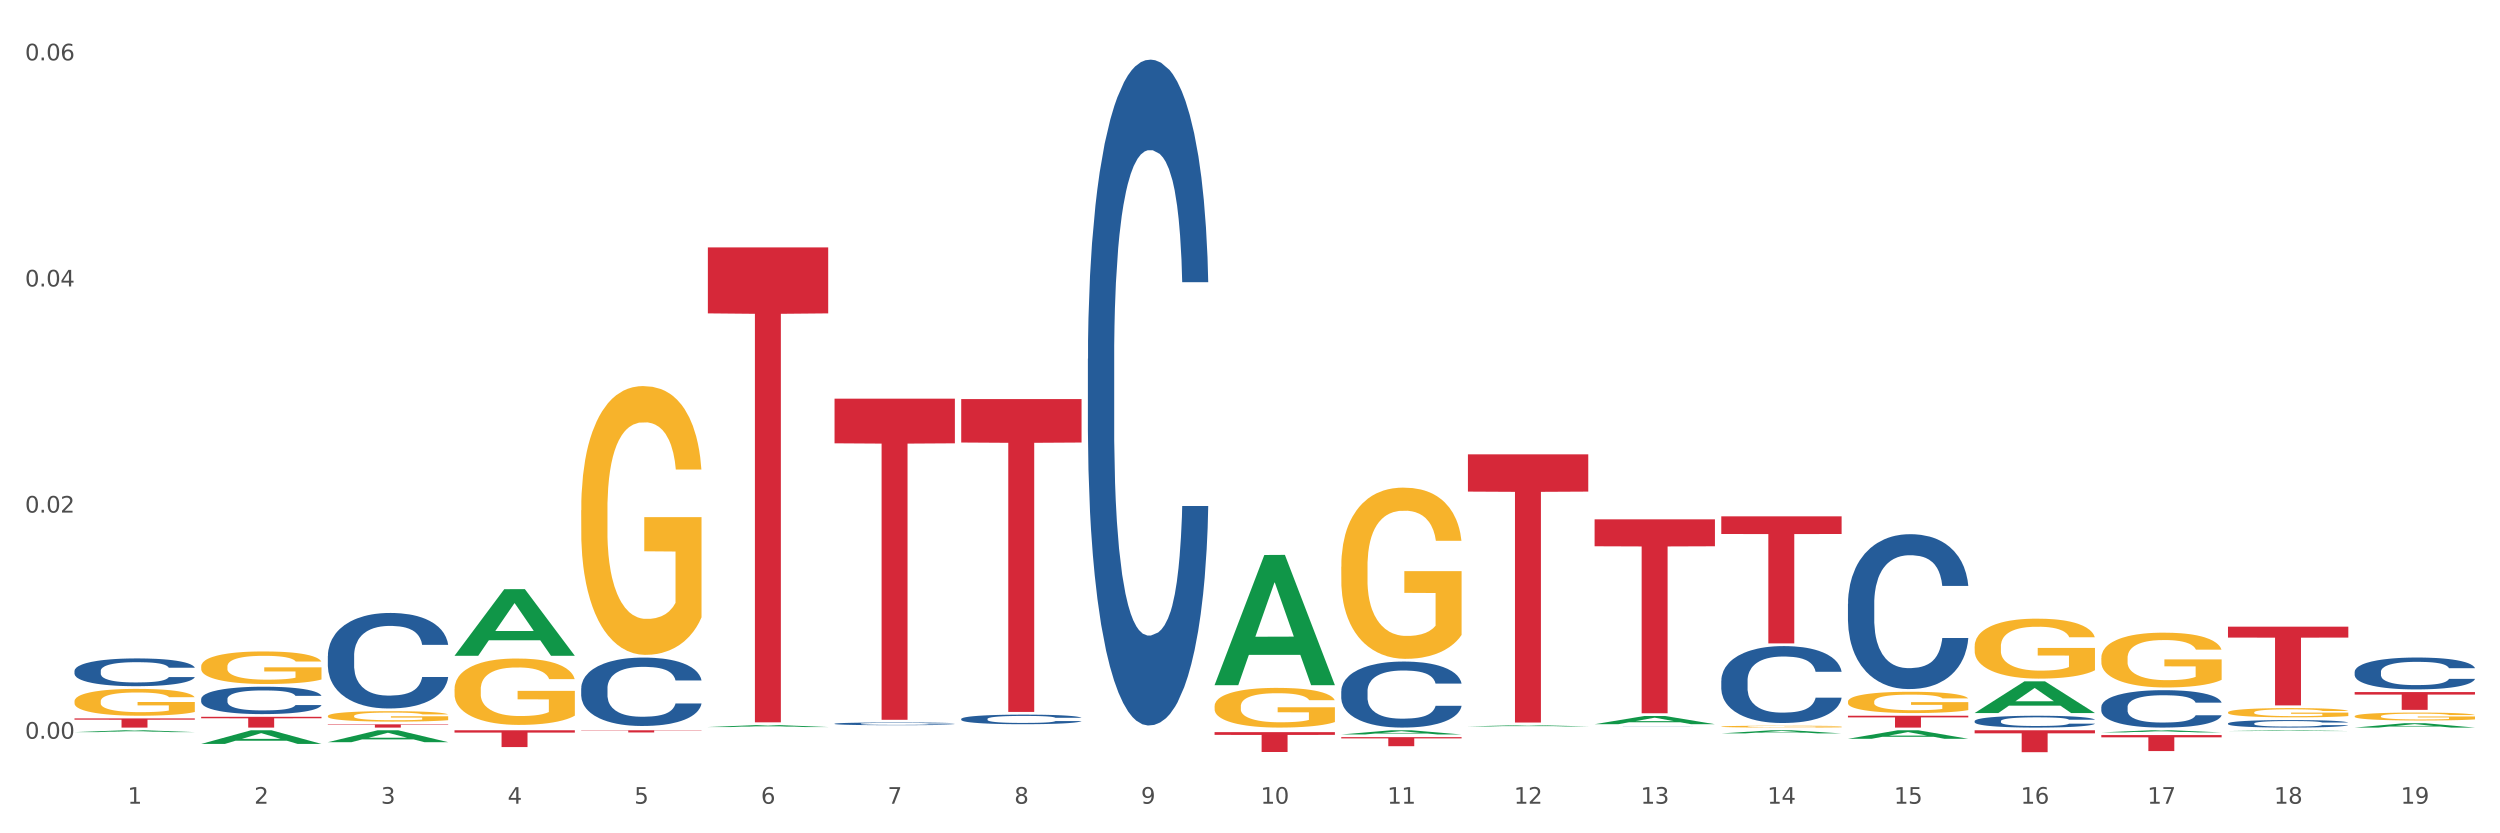 <?xml version="1.0" encoding="utf-8" standalone="no"?>
<!DOCTYPE svg PUBLIC "-//W3C//DTD SVG 1.1//EN"
  "http://www.w3.org/Graphics/SVG/1.1/DTD/svg11.dtd">
<svg xmlns:xlink="http://www.w3.org/1999/xlink" width="1080pt" height="360pt" viewBox="0 0 1080 360" xmlns="http://www.w3.org/2000/svg" version="1.1">
 <rect x="0" y="0" width="1080" height="360" fill="#333333" stroke="none"/>
 <defs>
  <style type="text/css">*{stroke-linejoin: round; stroke-linecap: butt}</style>
 </defs>
 <g id="figure_1">
  <g id="patch_1">
   <path d="M 0 360 
L 1080 360 
L 1080 0 
L 0 0 
z
" style="fill: #ffffff; stroke: #ffffff; stroke-linejoin: miter"/>
  </g>
  <g id="axes_1">
   <g id="matplotlib.axis_1">
    <g id="xtick_1">
     <g id="text_1">
      <!-- 1 -->
      <g style="fill: #4d4d4d" transform="translate(55.115 347.204) scale(0.096 -0.096)">
       <defs>
        <path id="DejaVuSans-31" d="M 794 531 
L 1825 531 
L 1825 4091 
L 703 3866 
L 703 4441 
L 1819 4666 
L 2450 4666 
L 2450 531 
L 3481 531 
L 3481 0 
L 794 0 
L 794 531 
z
" transform="scale(0.016)"/>
       </defs>
       <use xlink:href="#DejaVuSans-31"/>
      </g>
     </g>
    </g>
    <g id="xtick_2">
     <g id="text_2">
      <!-- 2 -->
      <g style="fill: #4d4d4d" transform="translate(109.839 347.204) scale(0.096 -0.096)">
       <defs>
        <path id="DejaVuSans-32" d="M 1228 531 
L 3431 531 
L 3431 0 
L 469 0 
L 469 531 
Q 828 903 1448 1529 
Q 2069 2156 2228 2338 
Q 2531 2678 2651 2914 
Q 2772 3150 2772 3378 
Q 2772 3750 2511 3984 
Q 2250 4219 1831 4219 
Q 1534 4219 1204 4116 
Q 875 4013 500 3803 
L 500 4441 
Q 881 4594 1212 4672 
Q 1544 4750 1819 4750 
Q 2544 4750 2975 4387 
Q 3406 4025 3406 3419 
Q 3406 3131 3298 2873 
Q 3191 2616 2906 2266 
Q 2828 2175 2409 1742 
Q 1991 1309 1228 531 
z
" transform="scale(0.016)"/>
       </defs>
       <use xlink:href="#DejaVuSans-32"/>
      </g>
     </g>
    </g>
    <g id="xtick_3">
     <g id="text_3">
      <!-- 3 -->
      <g style="fill: #4d4d4d" transform="translate(164.564 347.204) scale(0.096 -0.096)">
       <defs>
        <path id="DejaVuSans-33" d="M 2597 2516 
Q 3050 2419 3304 2112 
Q 3559 1806 3559 1356 
Q 3559 666 3084 287 
Q 2609 -91 1734 -91 
Q 1441 -91 1130 -33 
Q 819 25 488 141 
L 488 750 
Q 750 597 1062 519 
Q 1375 441 1716 441 
Q 2309 441 2620 675 
Q 2931 909 2931 1356 
Q 2931 1769 2642 2001 
Q 2353 2234 1838 2234 
L 1294 2234 
L 1294 2753 
L 1863 2753 
Q 2328 2753 2575 2939 
Q 2822 3125 2822 3475 
Q 2822 3834 2567 4026 
Q 2313 4219 1838 4219 
Q 1578 4219 1281 4162 
Q 984 4106 628 3988 
L 628 4550 
Q 988 4650 1302 4700 
Q 1616 4750 1894 4750 
Q 2613 4750 3031 4423 
Q 3450 4097 3450 3541 
Q 3450 3153 3228 2886 
Q 3006 2619 2597 2516 
z
" transform="scale(0.016)"/>
       </defs>
       <use xlink:href="#DejaVuSans-33"/>
      </g>
     </g>
    </g>
    <g id="xtick_4">
     <g id="text_4">
      <!-- 4 -->
      <g style="fill: #4d4d4d" transform="translate(219.288 347.204) scale(0.096 -0.096)">
       <defs>
        <path id="DejaVuSans-34" d="M 2419 4116 
L 825 1625 
L 2419 1625 
L 2419 4116 
z
M 2253 4666 
L 3047 4666 
L 3047 1625 
L 3713 1625 
L 3713 1100 
L 3047 1100 
L 3047 0 
L 2419 0 
L 2419 1100 
L 313 1100 
L 313 1709 
L 2253 4666 
z
" transform="scale(0.016)"/>
       </defs>
       <use xlink:href="#DejaVuSans-34"/>
      </g>
     </g>
    </g>
    <g id="xtick_5">
     <g id="text_5">
      <!-- 5 -->
      <g style="fill: #4d4d4d" transform="translate(274.012 347.204) scale(0.096 -0.096)">
       <defs>
        <path id="DejaVuSans-35" d="M 691 4666 
L 3169 4666 
L 3169 4134 
L 1269 4134 
L 1269 2991 
Q 1406 3038 1543 3061 
Q 1681 3084 1819 3084 
Q 2600 3084 3056 2656 
Q 3513 2228 3513 1497 
Q 3513 744 3044 326 
Q 2575 -91 1722 -91 
Q 1428 -91 1123 -41 
Q 819 9 494 109 
L 494 744 
Q 775 591 1075 516 
Q 1375 441 1709 441 
Q 2250 441 2565 725 
Q 2881 1009 2881 1497 
Q 2881 1984 2565 2268 
Q 2250 2553 1709 2553 
Q 1456 2553 1204 2497 
Q 953 2441 691 2322 
L 691 4666 
z
" transform="scale(0.016)"/>
       </defs>
       <use xlink:href="#DejaVuSans-35"/>
      </g>
     </g>
    </g>
    <g id="xtick_6">
     <g id="text_6">
      <!-- 6 -->
      <g style="fill: #4d4d4d" transform="translate(328.736 347.204) scale(0.096 -0.096)">
       <defs>
        <path id="DejaVuSans-36" d="M 2113 2584 
Q 1688 2584 1439 2293 
Q 1191 2003 1191 1497 
Q 1191 994 1439 701 
Q 1688 409 2113 409 
Q 2538 409 2786 701 
Q 3034 994 3034 1497 
Q 3034 2003 2786 2293 
Q 2538 2584 2113 2584 
z
M 3366 4563 
L 3366 3988 
Q 3128 4100 2886 4159 
Q 2644 4219 2406 4219 
Q 1781 4219 1451 3797 
Q 1122 3375 1075 2522 
Q 1259 2794 1537 2939 
Q 1816 3084 2150 3084 
Q 2853 3084 3261 2657 
Q 3669 2231 3669 1497 
Q 3669 778 3244 343 
Q 2819 -91 2113 -91 
Q 1303 -91 875 529 
Q 447 1150 447 2328 
Q 447 3434 972 4092 
Q 1497 4750 2381 4750 
Q 2619 4750 2861 4703 
Q 3103 4656 3366 4563 
z
" transform="scale(0.016)"/>
       </defs>
       <use xlink:href="#DejaVuSans-36"/>
      </g>
     </g>
    </g>
    <g id="xtick_7">
     <g id="text_7">
      <!-- 7 -->
      <g style="fill: #4d4d4d" transform="translate(383.461 347.204) scale(0.096 -0.096)">
       <defs>
        <path id="DejaVuSans-37" d="M 525 4666 
L 3525 4666 
L 3525 4397 
L 1831 0 
L 1172 0 
L 2766 4134 
L 525 4134 
L 525 4666 
z
" transform="scale(0.016)"/>
       </defs>
       <use xlink:href="#DejaVuSans-37"/>
      </g>
     </g>
    </g>
    <g id="xtick_8">
     <g id="text_8">
      <!-- 8 -->
      <g style="fill: #4d4d4d" transform="translate(438.185 347.204) scale(0.096 -0.096)">
       <defs>
        <path id="DejaVuSans-38" d="M 2034 2216 
Q 1584 2216 1326 1975 
Q 1069 1734 1069 1313 
Q 1069 891 1326 650 
Q 1584 409 2034 409 
Q 2484 409 2743 651 
Q 3003 894 3003 1313 
Q 3003 1734 2745 1975 
Q 2488 2216 2034 2216 
z
M 1403 2484 
Q 997 2584 770 2862 
Q 544 3141 544 3541 
Q 544 4100 942 4425 
Q 1341 4750 2034 4750 
Q 2731 4750 3128 4425 
Q 3525 4100 3525 3541 
Q 3525 3141 3298 2862 
Q 3072 2584 2669 2484 
Q 3125 2378 3379 2068 
Q 3634 1759 3634 1313 
Q 3634 634 3220 271 
Q 2806 -91 2034 -91 
Q 1263 -91 848 271 
Q 434 634 434 1313 
Q 434 1759 690 2068 
Q 947 2378 1403 2484 
z
M 1172 3481 
Q 1172 3119 1398 2916 
Q 1625 2713 2034 2713 
Q 2441 2713 2670 2916 
Q 2900 3119 2900 3481 
Q 2900 3844 2670 4047 
Q 2441 4250 2034 4250 
Q 1625 4250 1398 4047 
Q 1172 3844 1172 3481 
z
" transform="scale(0.016)"/>
       </defs>
       <use xlink:href="#DejaVuSans-38"/>
      </g>
     </g>
    </g>
    <g id="xtick_9">
     <g id="text_9">
      <!-- 9 -->
      <g style="fill: #4d4d4d" transform="translate(492.909 347.204) scale(0.096 -0.096)">
       <defs>
        <path id="DejaVuSans-39" d="M 703 97 
L 703 672 
Q 941 559 1184 500 
Q 1428 441 1663 441 
Q 2288 441 2617 861 
Q 2947 1281 2994 2138 
Q 2813 1869 2534 1725 
Q 2256 1581 1919 1581 
Q 1219 1581 811 2004 
Q 403 2428 403 3163 
Q 403 3881 828 4315 
Q 1253 4750 1959 4750 
Q 2769 4750 3195 4129 
Q 3622 3509 3622 2328 
Q 3622 1225 3098 567 
Q 2575 -91 1691 -91 
Q 1453 -91 1209 -44 
Q 966 3 703 97 
z
M 1959 2075 
Q 2384 2075 2632 2365 
Q 2881 2656 2881 3163 
Q 2881 3666 2632 3958 
Q 2384 4250 1959 4250 
Q 1534 4250 1286 3958 
Q 1038 3666 1038 3163 
Q 1038 2656 1286 2365 
Q 1534 2075 1959 2075 
z
" transform="scale(0.016)"/>
       </defs>
       <use xlink:href="#DejaVuSans-39"/>
      </g>
     </g>
    </g>
    <g id="xtick_10">
     <g id="text_10">
      <!-- 10 -->
      <g style="fill: #4d4d4d" transform="translate(544.58 347.204) scale(0.096 -0.096)">
       <defs>
        <path id="DejaVuSans-30" d="M 2034 4250 
Q 1547 4250 1301 3770 
Q 1056 3291 1056 2328 
Q 1056 1369 1301 889 
Q 1547 409 2034 409 
Q 2525 409 2770 889 
Q 3016 1369 3016 2328 
Q 3016 3291 2770 3770 
Q 2525 4250 2034 4250 
z
M 2034 4750 
Q 2819 4750 3233 4129 
Q 3647 3509 3647 2328 
Q 3647 1150 3233 529 
Q 2819 -91 2034 -91 
Q 1250 -91 836 529 
Q 422 1150 422 2328 
Q 422 3509 836 4129 
Q 1250 4750 2034 4750 
z
" transform="scale(0.016)"/>
       </defs>
       <use xlink:href="#DejaVuSans-31"/>
       <use xlink:href="#DejaVuSans-30" transform="translate(63.623 0)"/>
      </g>
     </g>
    </g>
    <g id="xtick_11">
     <g id="text_11">
      <!-- 11 -->
      <g style="fill: #4d4d4d" transform="translate(599.304 347.204) scale(0.096 -0.096)">
       <use xlink:href="#DejaVuSans-31"/>
       <use xlink:href="#DejaVuSans-31" transform="translate(63.623 0)"/>
      </g>
     </g>
    </g>
    <g id="xtick_12">
     <g id="text_12">
      <!-- 12 -->
      <g style="fill: #4d4d4d" transform="translate(654.028 347.204) scale(0.096 -0.096)">
       <use xlink:href="#DejaVuSans-31"/>
       <use xlink:href="#DejaVuSans-32" transform="translate(63.623 0)"/>
      </g>
     </g>
    </g>
    <g id="xtick_13">
     <g id="text_13">
      <!-- 13 -->
      <g style="fill: #4d4d4d" transform="translate(708.752 347.204) scale(0.096 -0.096)">
       <use xlink:href="#DejaVuSans-31"/>
       <use xlink:href="#DejaVuSans-33" transform="translate(63.623 0)"/>
      </g>
     </g>
    </g>
    <g id="xtick_14">
     <g id="text_14">
      <!-- 14 -->
      <g style="fill: #4d4d4d" transform="translate(763.477 347.204) scale(0.096 -0.096)">
       <use xlink:href="#DejaVuSans-31"/>
       <use xlink:href="#DejaVuSans-34" transform="translate(63.623 0)"/>
      </g>
     </g>
    </g>
    <g id="xtick_15">
     <g id="text_15">
      <!-- 15 -->
      <g style="fill: #4d4d4d" transform="translate(818.201 347.204) scale(0.096 -0.096)">
       <use xlink:href="#DejaVuSans-31"/>
       <use xlink:href="#DejaVuSans-35" transform="translate(63.623 0)"/>
      </g>
     </g>
    </g>
    <g id="xtick_16">
     <g id="text_16">
      <!-- 16 -->
      <g style="fill: #4d4d4d" transform="translate(872.925 347.204) scale(0.096 -0.096)">
       <use xlink:href="#DejaVuSans-31"/>
       <use xlink:href="#DejaVuSans-36" transform="translate(63.623 0)"/>
      </g>
     </g>
    </g>
    <g id="xtick_17">
     <g id="text_17">
      <!-- 17 -->
      <g style="fill: #4d4d4d" transform="translate(927.649 347.204) scale(0.096 -0.096)">
       <use xlink:href="#DejaVuSans-31"/>
       <use xlink:href="#DejaVuSans-37" transform="translate(63.623 0)"/>
      </g>
     </g>
    </g>
    <g id="xtick_18">
     <g id="text_18">
      <!-- 18 -->
      <g style="fill: #4d4d4d" transform="translate(982.374 347.204) scale(0.096 -0.096)">
       <use xlink:href="#DejaVuSans-31"/>
       <use xlink:href="#DejaVuSans-38" transform="translate(63.623 0)"/>
      </g>
     </g>
    </g>
    <g id="xtick_19">
     <g id="text_19">
      <!-- 19 -->
      <g style="fill: #4d4d4d" transform="translate(1037.098 347.204) scale(0.096 -0.096)">
       <use xlink:href="#DejaVuSans-31"/>
       <use xlink:href="#DejaVuSans-39" transform="translate(63.623 0)"/>
      </g>
     </g>
    </g>
    <g id="xtick_20"/>
    <g id="xtick_21"/>
    <g id="xtick_22"/>
    <g id="xtick_23"/>
    <g id="xtick_24"/>
    <g id="xtick_25"/>
    <g id="xtick_26"/>
    <g id="xtick_27"/>
    <g id="xtick_28"/>
    <g id="xtick_29"/>
    <g id="xtick_30"/>
    <g id="xtick_31"/>
    <g id="xtick_32"/>
    <g id="xtick_33"/>
    <g id="xtick_34"/>
    <g id="xtick_35"/>
    <g id="xtick_36"/>
    <g id="xtick_37"/>
   </g>
   <g id="matplotlib.axis_2">
    <g id="ytick_1">
     <g id="text_20">
      <!-- 0.00 -->
      <g style="fill: #4d4d4d" transform="translate(10.8 319.125) scale(0.096 -0.096)">
       <defs>
        <path id="DejaVuSans-2e" d="M 684 794 
L 1344 794 
L 1344 0 
L 684 0 
L 684 794 
z
" transform="scale(0.016)"/>
       </defs>
       <use xlink:href="#DejaVuSans-30"/>
       <use xlink:href="#DejaVuSans-2e" transform="translate(63.623 0)"/>
       <use xlink:href="#DejaVuSans-30" transform="translate(95.41 0)"/>
       <use xlink:href="#DejaVuSans-30" transform="translate(159.033 0)"/>
      </g>
     </g>
    </g>
    <g id="ytick_2">
     <g id="text_21">
      <!-- 0.02 -->
      <g style="fill: #4d4d4d" transform="translate(10.8 221.443) scale(0.096 -0.096)">
       <use xlink:href="#DejaVuSans-30"/>
       <use xlink:href="#DejaVuSans-2e" transform="translate(63.623 0)"/>
       <use xlink:href="#DejaVuSans-30" transform="translate(95.41 0)"/>
       <use xlink:href="#DejaVuSans-32" transform="translate(159.033 0)"/>
      </g>
     </g>
    </g>
    <g id="ytick_3">
     <g id="text_22">
      <!-- 0.04 -->
      <g style="fill: #4d4d4d" transform="translate(10.8 123.762) scale(0.096 -0.096)">
       <use xlink:href="#DejaVuSans-30"/>
       <use xlink:href="#DejaVuSans-2e" transform="translate(63.623 0)"/>
       <use xlink:href="#DejaVuSans-30" transform="translate(95.41 0)"/>
       <use xlink:href="#DejaVuSans-34" transform="translate(159.033 0)"/>
      </g>
     </g>
    </g>
    <g id="ytick_4">
     <g id="text_23">
      <!-- 0.06 -->
      <g style="fill: #4d4d4d" transform="translate(10.8 26.08) scale(0.096 -0.096)">
       <use xlink:href="#DejaVuSans-30"/>
       <use xlink:href="#DejaVuSans-2e" transform="translate(63.623 0)"/>
       <use xlink:href="#DejaVuSans-30" transform="translate(95.41 0)"/>
       <use xlink:href="#DejaVuSans-36" transform="translate(159.033 0)"/>
      </g>
     </g>
    </g>
    <g id="ytick_5"/>
    <g id="ytick_6"/>
    <g id="ytick_7"/>
   </g>
   <g id="PolyCollection_1">
    <path d="M 32.175 316.274 
L 32.229 316.274 
L 53.667 315.478 
L 62.564 315.478 
L 84.163 316.276 
L 73.873 316.276 
L 69.21 316.09 
L 47.075 316.09 
L 46.914 316.093 
L 42.412 316.276 
L 32.175 316.276 
L 32.175 316.274 
L 49.862 315.979 
L 66.423 315.978 
L 58.223 315.648 
L 58.115 315.646 
L 58.008 315.649 
L 49.808 315.978 
L 49.862 315.979 
L 32.175 316.274 
z
" clip-path="url(#pa772f9f10c)" style="fill: #109648"/>
    <path d="M 86.899 321.371 
L 86.953 321.366 
L 108.391 315.483 
L 117.288 315.478 
L 138.887 321.382 
L 128.597 321.382 
L 123.934 320.007 
L 101.799 320.007 
L 101.638 320.029 
L 97.136 321.382 
L 86.899 321.382 
L 86.899 321.371 
L 104.586 319.187 
L 121.147 319.181 
L 112.947 316.736 
L 112.84 316.725 
L 112.733 316.742 
L 104.532 319.181 
L 104.586 319.187 
L 86.899 321.371 
z
" clip-path="url(#pa772f9f10c)" style="fill: #109648"/>
    <path d="M 141.624 320.609 
L 141.677 320.604 
L 163.116 315.483 
L 172.012 315.478 
L 193.612 320.618 
L 183.321 320.618 
L 178.658 319.421 
L 156.523 319.421 
L 156.362 319.441 
L 151.86 320.618 
L 141.624 320.618 
L 141.624 320.609 
L 159.31 318.707 
L 175.871 318.702 
L 167.671 316.573 
L 167.564 316.564 
L 167.457 316.578 
L 159.257 318.702 
L 159.31 318.707 
L 141.624 320.609 
z
" clip-path="url(#pa772f9f10c)" style="fill: #109648"/>
    <path d="M 196.348 297.734 
L 196.409 297.708 
L 196.409 296.764 
L 196.532 295.952 
L 197.146 293.987 
L 198.066 292.363 
L 198.742 291.498 
L 199.417 290.791 
L 200.215 290.084 
L 201.197 289.35 
L 202.977 288.276 
L 204.082 287.726 
L 205.432 287.149 
L 207.887 286.311 
L 209.667 285.839 
L 211.508 285.446 
L 214.516 284.975 
L 216.48 284.765 
L 218.567 284.608 
L 221.084 284.503 
L 222.986 284.477 
L 227.16 284.555 
L 230.72 284.791 
L 232.439 284.975 
L 234.648 285.289 
L 235.815 285.499 
L 237.717 285.918 
L 239.681 286.468 
L 241.032 286.94 
L 243.057 287.83 
L 244.592 288.721 
L 246.003 289.822 
L 246.74 290.581 
L 247.292 291.289 
L 247.783 292.101 
L 248.275 293.385 
L 237.226 293.385 
L 236.797 292.468 
L 236.121 291.603 
L 235.139 290.765 
L 234.28 290.241 
L 232.807 289.586 
L 231.457 289.167 
L 230.045 288.852 
L 228.326 288.59 
L 226.976 288.459 
L 225.073 288.354 
L 221.329 288.381 
L 218.813 288.59 
L 217.094 288.852 
L 215.989 289.088 
L 215.007 289.35 
L 213.902 289.717 
L 212.613 290.267 
L 211.693 290.765 
L 210.772 291.394 
L 210.035 292.022 
L 209.36 292.756 
L 208.808 293.542 
L 208.378 294.354 
L 208.01 295.35 
L 207.703 297 
L 207.703 300.589 
L 207.826 301.402 
L 208.133 302.476 
L 208.501 303.288 
L 209.115 304.257 
L 209.667 304.912 
L 210.711 305.856 
L 211.877 306.642 
L 212.797 307.139 
L 213.718 307.559 
L 215.314 308.135 
L 217.094 308.607 
L 218.628 308.895 
L 220.715 309.157 
L 222.127 309.261 
L 223.355 309.314 
L 226.362 309.314 
L 228.51 309.235 
L 230.904 309.052 
L 232.746 308.816 
L 234.28 308.528 
L 235.999 308.056 
L 237.104 307.611 
L 237.104 302.135 
L 223.6 302.109 
L 223.6 298.467 
L 248.336 298.467 
L 248.336 309.157 
L 247.292 309.707 
L 246.126 310.205 
L 244.899 310.65 
L 243.057 311.2 
L 240.848 311.724 
L 238.884 312.091 
L 236.797 312.405 
L 234.341 312.694 
L 231.15 312.956 
L 229.186 313.06 
L 226.73 313.139 
L 223.846 313.165 
L 221.329 313.113 
L 218.874 312.982 
L 216.296 312.746 
L 213.779 312.405 
L 211.877 312.065 
L 209.974 311.646 
L 207.948 311.095 
L 206.353 310.571 
L 205.125 310.1 
L 203.775 309.497 
L 202.302 308.711 
L 201.197 308.004 
L 200.215 307.27 
L 199.171 306.327 
L 198.435 305.515 
L 197.698 304.493 
L 197.269 303.733 
L 196.777 302.554 
L 196.409 300.904 
L 196.348 297.734 
z
" clip-path="url(#pa772f9f10c)" style="fill: #f7b32b"/>
    <path d="M 196.348 283.264 
L 196.401 283.237 
L 217.84 254.528 
L 226.737 254.501 
L 248.336 283.318 
L 238.045 283.318 
L 233.383 276.607 
L 211.247 276.607 
L 211.087 276.716 
L 206.585 283.318 
L 196.348 283.318 
L 196.348 283.264 
L 214.034 272.603 
L 230.596 272.576 
L 222.395 260.643 
L 222.288 260.589 
L 222.181 260.67 
L 213.981 272.576 
L 214.034 272.603 
L 196.348 283.264 
z
" clip-path="url(#pa772f9f10c)" style="fill: #109648"/>
    <path d="M 251.072 220.443 
L 251.133 220.337 
L 251.133 216.519 
L 251.256 213.231 
L 251.87 205.276 
L 252.791 198.701 
L 253.466 195.201 
L 254.141 192.338 
L 254.939 189.474 
L 255.921 186.504 
L 257.701 182.156 
L 258.806 179.929 
L 260.156 177.596 
L 262.611 174.202 
L 264.391 172.293 
L 266.233 170.702 
L 269.24 168.793 
L 271.204 167.944 
L 273.291 167.308 
L 275.808 166.884 
L 277.711 166.778 
L 281.884 167.096 
L 285.444 168.05 
L 287.163 168.793 
L 289.373 170.066 
L 290.539 170.914 
L 292.442 172.611 
L 294.406 174.838 
L 295.756 176.747 
L 297.782 180.353 
L 299.316 183.959 
L 300.728 188.413 
L 301.464 191.489 
L 302.017 194.353 
L 302.508 197.64 
L 302.999 202.837 
L 291.951 202.837 
L 291.521 199.125 
L 290.846 195.625 
L 289.864 192.231 
L 289.004 190.11 
L 287.531 187.459 
L 286.181 185.762 
L 284.769 184.489 
L 283.051 183.429 
L 281.7 182.898 
L 279.797 182.474 
L 276.053 182.58 
L 273.537 183.429 
L 271.818 184.489 
L 270.713 185.444 
L 269.731 186.504 
L 268.627 187.989 
L 267.338 190.216 
L 266.417 192.231 
L 265.496 194.777 
L 264.76 197.322 
L 264.084 200.292 
L 263.532 203.474 
L 263.102 206.761 
L 262.734 210.791 
L 262.427 217.473 
L 262.427 232.003 
L 262.55 235.291 
L 262.857 239.639 
L 263.225 242.927 
L 263.839 246.851 
L 264.391 249.502 
L 265.435 253.32 
L 266.601 256.502 
L 267.522 258.517 
L 268.442 260.214 
L 270.038 262.547 
L 271.818 264.456 
L 273.353 265.623 
L 275.44 266.684 
L 276.851 267.108 
L 278.079 267.32 
L 281.086 267.32 
L 283.235 267.002 
L 285.629 266.259 
L 287.47 265.305 
L 289.004 264.138 
L 290.723 262.229 
L 291.828 260.426 
L 291.828 238.26 
L 278.324 238.154 
L 278.324 223.412 
L 303.06 223.412 
L 303.06 266.684 
L 302.017 268.911 
L 300.851 270.926 
L 299.623 272.729 
L 297.782 274.956 
L 295.572 277.077 
L 293.608 278.562 
L 291.521 279.835 
L 289.066 281.001 
L 285.874 282.062 
L 283.91 282.486 
L 281.455 282.804 
L 278.57 282.91 
L 276.053 282.698 
L 273.598 282.168 
L 271.02 281.213 
L 268.504 279.835 
L 266.601 278.456 
L 264.698 276.759 
L 262.673 274.532 
L 261.077 272.411 
L 259.849 270.502 
L 258.499 268.062 
L 257.026 264.881 
L 255.921 262.017 
L 254.939 259.047 
L 253.896 255.229 
L 253.159 251.942 
L 252.422 247.805 
L 251.993 244.73 
L 251.502 239.957 
L 251.133 233.276 
L 251.072 220.443 
z
" clip-path="url(#pa772f9f10c)" style="fill: #f7b32b"/>
    <path d="M 305.796 314.077 
L 305.85 314.077 
L 327.288 313.219 
L 336.185 313.219 
L 357.784 314.079 
L 347.494 314.079 
L 342.831 313.879 
L 320.696 313.879 
L 320.535 313.882 
L 316.033 314.079 
L 305.796 314.079 
L 305.796 314.077 
L 323.483 313.759 
L 340.044 313.758 
L 331.844 313.402 
L 331.737 313.4 
L 331.63 313.403 
L 323.429 313.758 
L 323.483 313.759 
L 305.796 314.077 
z
" clip-path="url(#pa772f9f10c)" style="fill: #109648"/>
    <path d="M 524.693 295.899 
L 524.747 295.846 
L 546.185 239.759 
L 555.082 239.706 
L 576.682 296.005 
L 566.391 296.005 
L 561.728 282.895 
L 539.593 282.895 
L 539.432 283.106 
L 534.93 296.005 
L 524.693 296.005 
L 524.693 295.899 
L 542.38 275.071 
L 558.941 275.018 
L 550.741 251.706 
L 550.634 251.6 
L 550.527 251.759 
L 542.327 275.018 
L 542.38 275.071 
L 524.693 295.899 
z
" clip-path="url(#pa772f9f10c)" style="fill: #109648"/>
    <path d="M 743.591 316.835 
L 743.644 316.834 
L 765.083 315.479 
L 773.979 315.478 
L 795.579 316.838 
L 785.288 316.838 
L 780.625 316.521 
L 758.49 316.521 
L 758.329 316.526 
L 753.827 316.838 
L 743.591 316.838 
L 743.591 316.835 
L 761.277 316.332 
L 777.838 316.331 
L 769.638 315.768 
L 769.531 315.765 
L 769.424 315.769 
L 761.224 316.331 
L 761.277 316.332 
L 743.591 316.835 
z
" clip-path="url(#pa772f9f10c)" style="fill: #109648"/>
    <path d="M 579.418 317.292 
L 579.471 317.291 
L 600.91 315.479 
L 609.807 315.478 
L 631.406 317.296 
L 621.115 317.296 
L 616.453 316.872 
L 594.317 316.872 
L 594.157 316.879 
L 589.655 317.296 
L 579.418 317.296 
L 579.418 317.292 
L 597.104 316.62 
L 613.666 316.618 
L 605.465 315.865 
L 605.358 315.862 
L 605.251 315.867 
L 597.051 316.618 
L 597.104 316.62 
L 579.418 317.292 
z
" clip-path="url(#pa772f9f10c)" style="fill: #109648"/>
    <path d="M 634.142 313.819 
L 634.196 313.819 
L 655.634 313.279 
L 664.531 313.279 
L 686.13 313.82 
L 675.84 313.82 
L 671.177 313.694 
L 649.042 313.694 
L 648.881 313.696 
L 644.379 313.82 
L 634.142 313.82 
L 634.142 313.819 
L 651.829 313.619 
L 668.39 313.618 
L 660.19 313.394 
L 660.082 313.393 
L 659.975 313.395 
L 651.775 313.618 
L 651.829 313.619 
L 634.142 313.819 
z
" clip-path="url(#pa772f9f10c)" style="fill: #109648"/>
    <path d="M 688.866 312.853 
L 688.92 312.85 
L 710.358 309.303 
L 719.255 309.299 
L 740.854 312.86 
L 730.564 312.86 
L 725.901 312.031 
L 703.766 312.031 
L 703.605 312.044 
L 699.103 312.86 
L 688.866 312.86 
L 688.866 312.853 
L 706.553 311.536 
L 723.114 311.532 
L 714.914 310.058 
L 714.807 310.052 
L 714.7 310.062 
L 706.499 311.532 
L 706.553 311.536 
L 688.866 312.853 
z
" clip-path="url(#pa772f9f10c)" style="fill: #109648"/>
    <path d="M 853.039 308.016 
L 853.093 308.003 
L 874.531 294.344 
L 883.428 294.331 
L 905.027 308.042 
L 894.737 308.042 
L 890.074 304.849 
L 867.939 304.849 
L 867.778 304.901 
L 863.276 308.042 
L 853.039 308.042 
L 853.039 308.016 
L 870.726 302.944 
L 887.287 302.931 
L 879.087 297.254 
L 878.98 297.228 
L 878.872 297.266 
L 870.672 302.931 
L 870.726 302.944 
L 853.039 308.016 
z
" clip-path="url(#pa772f9f10c)" style="fill: #109648"/>
    <path d="M 798.315 319.155 
L 798.368 319.151 
L 819.807 315.481 
L 828.704 315.478 
L 850.303 319.162 
L 840.012 319.162 
L 835.35 318.304 
L 813.215 318.304 
L 813.054 318.318 
L 808.552 319.162 
L 798.315 319.162 
L 798.315 319.155 
L 816.002 317.792 
L 832.563 317.788 
L 824.362 316.263 
L 824.255 316.256 
L 824.148 316.266 
L 815.948 317.788 
L 816.002 317.792 
L 798.315 319.155 
z
" clip-path="url(#pa772f9f10c)" style="fill: #109648"/>
    <path d="M 907.763 316.395 
L 907.817 316.394 
L 929.255 315.479 
L 938.152 315.478 
L 959.751 316.397 
L 949.461 316.397 
L 944.798 316.183 
L 922.663 316.183 
L 922.502 316.186 
L 918 316.397 
L 907.763 316.397 
L 907.763 316.395 
L 925.45 316.055 
L 942.011 316.054 
L 933.811 315.674 
L 933.704 315.672 
L 933.597 315.674 
L 925.396 316.054 
L 925.45 316.055 
L 907.763 316.395 
z
" clip-path="url(#pa772f9f10c)" style="fill: #109648"/>
    <path d="M 962.488 315.815 
L 962.541 315.815 
L 983.98 315.478 
L 992.877 315.478 
L 1014.476 315.816 
L 1004.185 315.816 
L 999.522 315.737 
L 977.387 315.737 
L 977.227 315.738 
L 972.724 315.816 
L 962.488 315.816 
L 962.488 315.815 
L 980.174 315.69 
L 996.735 315.69 
L 988.535 315.55 
L 988.428 315.549 
L 988.321 315.55 
L 980.121 315.69 
L 980.174 315.69 
L 962.488 315.815 
z
" clip-path="url(#pa772f9f10c)" style="fill: #109648"/>
    <path d="M 1017.212 309.415 
L 1017.273 309.412 
L 1017.273 309.299 
L 1017.396 309.202 
L 1018.01 308.967 
L 1018.931 308.772 
L 1019.606 308.669 
L 1020.281 308.584 
L 1021.079 308.5 
L 1022.061 308.412 
L 1023.841 308.283 
L 1024.946 308.218 
L 1026.296 308.149 
L 1028.751 308.048 
L 1030.531 307.992 
L 1032.373 307.945 
L 1035.38 307.889 
L 1037.344 307.864 
L 1039.431 307.845 
L 1041.948 307.832 
L 1043.85 307.829 
L 1048.024 307.838 
L 1051.584 307.867 
L 1053.303 307.889 
L 1055.512 307.926 
L 1056.679 307.951 
L 1058.581 308.001 
L 1060.546 308.067 
L 1061.896 308.124 
L 1063.921 308.23 
L 1065.456 308.337 
L 1066.868 308.468 
L 1067.604 308.559 
L 1068.157 308.644 
L 1068.648 308.741 
L 1069.139 308.895 
L 1058.09 308.895 
L 1057.661 308.785 
L 1056.986 308.681 
L 1056.004 308.581 
L 1055.144 308.518 
L 1053.671 308.44 
L 1052.321 308.39 
L 1050.909 308.352 
L 1049.19 308.321 
L 1047.84 308.305 
L 1045.937 308.293 
L 1042.193 308.296 
L 1039.677 308.321 
L 1037.958 308.352 
L 1036.853 308.381 
L 1035.871 308.412 
L 1034.766 308.456 
L 1033.477 308.522 
L 1032.557 308.581 
L 1031.636 308.656 
L 1030.899 308.732 
L 1030.224 308.819 
L 1029.672 308.913 
L 1029.242 309.01 
L 1028.874 309.13 
L 1028.567 309.327 
L 1028.567 309.756 
L 1028.69 309.853 
L 1028.997 309.982 
L 1029.365 310.079 
L 1029.979 310.195 
L 1030.531 310.273 
L 1031.575 310.386 
L 1032.741 310.48 
L 1033.662 310.54 
L 1034.582 310.59 
L 1036.178 310.659 
L 1037.958 310.715 
L 1039.493 310.75 
L 1041.579 310.781 
L 1042.991 310.794 
L 1044.219 310.8 
L 1047.226 310.8 
L 1049.375 310.79 
L 1051.768 310.769 
L 1053.61 310.74 
L 1055.144 310.706 
L 1056.863 310.649 
L 1057.968 310.596 
L 1057.968 309.941 
L 1044.464 309.938 
L 1044.464 309.502 
L 1069.2 309.502 
L 1069.2 310.781 
L 1068.157 310.847 
L 1066.99 310.906 
L 1065.763 310.96 
L 1063.921 311.026 
L 1061.712 311.088 
L 1059.748 311.132 
L 1057.661 311.17 
L 1055.206 311.204 
L 1052.014 311.235 
L 1050.05 311.248 
L 1047.595 311.257 
L 1044.71 311.261 
L 1042.193 311.254 
L 1039.738 311.239 
L 1037.16 311.21 
L 1034.644 311.17 
L 1032.741 311.129 
L 1030.838 311.079 
L 1028.813 311.013 
L 1027.217 310.95 
L 1025.989 310.894 
L 1024.639 310.822 
L 1023.166 310.728 
L 1022.061 310.643 
L 1021.079 310.555 
L 1020.035 310.443 
L 1019.299 310.345 
L 1018.562 310.223 
L 1018.133 310.132 
L 1017.642 309.991 
L 1017.273 309.794 
L 1017.212 309.415 
z
" clip-path="url(#pa772f9f10c)" style="fill: #f7b32b"/>
    <path d="M 1017.212 314.315 
L 1017.266 314.314 
L 1038.704 312.421 
L 1047.601 312.419 
L 1069.2 314.319 
L 1058.91 314.319 
L 1054.247 313.877 
L 1032.112 313.877 
L 1031.951 313.884 
L 1027.449 314.319 
L 1017.212 314.319 
L 1017.212 314.315 
L 1034.899 313.613 
L 1051.46 313.611 
L 1043.26 312.824 
L 1043.152 312.821 
L 1043.045 312.826 
L 1034.845 313.611 
L 1034.899 313.613 
L 1017.212 314.315 
z
" clip-path="url(#pa772f9f10c)" style="fill: #109648"/>
    <path d="M 907.763 284.253 
L 907.825 284.231 
L 907.825 283.452 
L 907.948 282.782 
L 908.561 281.16 
L 909.482 279.819 
L 910.157 279.105 
L 910.832 278.521 
L 911.63 277.937 
L 912.612 277.331 
L 914.392 276.444 
L 915.497 275.99 
L 916.847 275.514 
L 919.303 274.822 
L 921.083 274.433 
L 922.924 274.108 
L 925.932 273.719 
L 927.896 273.546 
L 929.983 273.416 
L 932.499 273.33 
L 934.402 273.308 
L 938.576 273.373 
L 942.136 273.568 
L 943.854 273.719 
L 946.064 273.979 
L 947.23 274.152 
L 949.133 274.498 
L 951.097 274.952 
L 952.447 275.341 
L 954.473 276.077 
L 956.007 276.812 
L 957.419 277.721 
L 958.156 278.348 
L 958.708 278.932 
L 959.199 279.602 
L 959.69 280.662 
L 948.642 280.662 
L 948.212 279.905 
L 947.537 279.191 
L 946.555 278.499 
L 945.696 278.067 
L 944.223 277.526 
L 942.872 277.18 
L 941.46 276.92 
L 939.742 276.704 
L 938.392 276.596 
L 936.489 276.509 
L 932.745 276.531 
L 930.228 276.704 
L 928.51 276.92 
L 927.405 277.115 
L 926.423 277.331 
L 925.318 277.634 
L 924.029 278.088 
L 923.108 278.499 
L 922.187 279.018 
L 921.451 279.537 
L 920.776 280.143 
L 920.223 280.792 
L 919.794 281.463 
L 919.425 282.284 
L 919.119 283.647 
L 919.119 286.61 
L 919.241 287.281 
L 919.548 288.168 
L 919.916 288.838 
L 920.53 289.639 
L 921.083 290.179 
L 922.126 290.958 
L 923.292 291.607 
L 924.213 292.018 
L 925.134 292.364 
L 926.73 292.84 
L 928.51 293.229 
L 930.044 293.467 
L 932.131 293.683 
L 933.543 293.77 
L 934.77 293.813 
L 937.778 293.813 
L 939.926 293.748 
L 942.32 293.597 
L 944.161 293.402 
L 945.696 293.164 
L 947.414 292.775 
L 948.519 292.407 
L 948.519 287.887 
L 935.016 287.865 
L 935.016 284.858 
L 959.751 284.858 
L 959.751 293.683 
L 958.708 294.138 
L 957.542 294.549 
L 956.314 294.916 
L 954.473 295.371 
L 952.263 295.803 
L 950.299 296.106 
L 948.212 296.366 
L 945.757 296.603 
L 942.565 296.82 
L 940.601 296.906 
L 938.146 296.971 
L 935.261 296.993 
L 932.745 296.95 
L 930.29 296.841 
L 927.712 296.647 
L 925.195 296.366 
L 923.292 296.084 
L 921.39 295.738 
L 919.364 295.284 
L 917.768 294.851 
L 916.541 294.462 
L 915.19 293.965 
L 913.717 293.316 
L 912.612 292.732 
L 911.63 292.126 
L 910.587 291.347 
L 909.85 290.677 
L 909.114 289.833 
L 908.684 289.206 
L 908.193 288.233 
L 907.825 286.87 
L 907.763 284.253 
z
" clip-path="url(#pa772f9f10c)" style="fill: #f7b32b"/>
    <path d="M 853.039 279.232 
L 853.1 279.208 
L 853.1 278.356 
L 853.223 277.623 
L 853.837 275.848 
L 854.758 274.38 
L 855.433 273.599 
L 856.108 272.96 
L 856.906 272.321 
L 857.888 271.658 
L 859.668 270.688 
L 860.773 270.191 
L 862.123 269.67 
L 864.578 268.913 
L 866.358 268.487 
L 868.2 268.132 
L 871.207 267.706 
L 873.171 267.517 
L 875.258 267.375 
L 877.775 267.28 
L 879.678 267.256 
L 883.851 267.327 
L 887.411 267.54 
L 889.13 267.706 
L 891.34 267.99 
L 892.506 268.179 
L 894.409 268.558 
L 896.373 269.055 
L 897.723 269.481 
L 899.749 270.286 
L 901.283 271.09 
L 902.695 272.084 
L 903.431 272.771 
L 903.984 273.41 
L 904.475 274.144 
L 904.966 275.303 
L 893.918 275.303 
L 893.488 274.475 
L 892.813 273.694 
L 891.831 272.936 
L 890.971 272.463 
L 889.498 271.871 
L 888.148 271.493 
L 886.736 271.209 
L 885.018 270.972 
L 883.667 270.854 
L 881.765 270.759 
L 878.02 270.783 
L 875.504 270.972 
L 873.785 271.209 
L 872.68 271.422 
L 871.698 271.658 
L 870.594 271.99 
L 869.305 272.487 
L 868.384 272.936 
L 867.463 273.505 
L 866.727 274.073 
L 866.051 274.735 
L 865.499 275.445 
L 865.069 276.179 
L 864.701 277.078 
L 864.394 278.569 
L 864.394 281.812 
L 864.517 282.546 
L 864.824 283.516 
L 865.192 284.25 
L 865.806 285.125 
L 866.358 285.717 
L 867.402 286.569 
L 868.568 287.279 
L 869.489 287.729 
L 870.409 288.107 
L 872.005 288.628 
L 873.785 289.054 
L 875.32 289.315 
L 877.407 289.551 
L 878.818 289.646 
L 880.046 289.693 
L 883.053 289.693 
L 885.202 289.622 
L 887.596 289.457 
L 889.437 289.244 
L 890.971 288.983 
L 892.69 288.557 
L 893.795 288.155 
L 893.795 283.208 
L 880.291 283.185 
L 880.291 279.895 
L 905.027 279.895 
L 905.027 289.551 
L 903.984 290.048 
L 902.818 290.498 
L 901.59 290.9 
L 899.749 291.397 
L 897.539 291.871 
L 895.575 292.202 
L 893.488 292.486 
L 891.033 292.746 
L 887.841 292.983 
L 885.877 293.078 
L 883.422 293.149 
L 880.537 293.172 
L 878.02 293.125 
L 875.565 293.007 
L 872.987 292.794 
L 870.471 292.486 
L 868.568 292.178 
L 866.665 291.8 
L 864.64 291.303 
L 863.044 290.829 
L 861.816 290.403 
L 860.466 289.859 
L 858.993 289.149 
L 857.888 288.51 
L 856.906 287.847 
L 855.863 286.995 
L 855.126 286.261 
L 854.389 285.338 
L 853.96 284.652 
L 853.469 283.587 
L 853.1 282.096 
L 853.039 279.232 
z
" clip-path="url(#pa772f9f10c)" style="fill: #f7b32b"/>
    <path d="M 524.693 305.091 
L 524.755 305.075 
L 524.755 304.511 
L 524.878 304.026 
L 525.491 302.851 
L 526.412 301.879 
L 527.087 301.362 
L 527.762 300.939 
L 528.56 300.516 
L 529.542 300.078 
L 531.322 299.435 
L 532.427 299.106 
L 533.778 298.762 
L 536.233 298.26 
L 538.013 297.978 
L 539.854 297.743 
L 542.862 297.461 
L 544.826 297.336 
L 546.913 297.242 
L 549.429 297.179 
L 551.332 297.164 
L 555.506 297.211 
L 559.066 297.352 
L 560.784 297.461 
L 562.994 297.649 
L 564.16 297.775 
L 566.063 298.025 
L 568.027 298.354 
L 569.377 298.636 
L 571.403 299.169 
L 572.937 299.702 
L 574.349 300.36 
L 575.086 300.814 
L 575.638 301.237 
L 576.129 301.723 
L 576.62 302.49 
L 565.572 302.49 
L 565.142 301.942 
L 564.467 301.425 
L 563.485 300.924 
L 562.626 300.61 
L 561.153 300.219 
L 559.802 299.968 
L 558.391 299.78 
L 556.672 299.623 
L 555.322 299.545 
L 553.419 299.482 
L 549.675 299.498 
L 547.158 299.623 
L 545.44 299.78 
L 544.335 299.921 
L 543.353 300.078 
L 542.248 300.297 
L 540.959 300.626 
L 540.038 300.924 
L 539.118 301.3 
L 538.381 301.676 
L 537.706 302.114 
L 537.153 302.584 
L 536.724 303.07 
L 536.355 303.665 
L 536.049 304.652 
L 536.049 306.799 
L 536.171 307.284 
L 536.478 307.927 
L 536.847 308.412 
L 537.46 308.992 
L 538.013 309.384 
L 539.056 309.948 
L 540.222 310.418 
L 541.143 310.715 
L 542.064 310.966 
L 543.66 311.311 
L 545.44 311.593 
L 546.974 311.765 
L 549.061 311.922 
L 550.473 311.984 
L 551.7 312.016 
L 554.708 312.016 
L 556.856 311.969 
L 559.25 311.859 
L 561.091 311.718 
L 562.626 311.546 
L 564.344 311.264 
L 565.449 310.997 
L 565.449 307.723 
L 551.946 307.707 
L 551.946 305.53 
L 576.682 305.53 
L 576.682 311.922 
L 575.638 312.251 
L 574.472 312.548 
L 573.244 312.815 
L 571.403 313.144 
L 569.193 313.457 
L 567.229 313.677 
L 565.142 313.865 
L 562.687 314.037 
L 559.495 314.194 
L 557.531 314.256 
L 555.076 314.303 
L 552.191 314.319 
L 549.675 314.288 
L 547.22 314.209 
L 544.642 314.068 
L 542.125 313.865 
L 540.222 313.661 
L 538.32 313.41 
L 536.294 313.081 
L 534.698 312.768 
L 533.471 312.486 
L 532.12 312.125 
L 530.647 311.655 
L 529.542 311.232 
L 528.56 310.794 
L 527.517 310.23 
L 526.78 309.744 
L 526.044 309.133 
L 525.614 308.679 
L 525.123 307.974 
L 524.755 306.987 
L 524.693 305.091 
z
" clip-path="url(#pa772f9f10c)" style="fill: #f7b32b"/>
    <path d="M 141.624 309.316 
L 141.685 309.312 
L 141.685 309.163 
L 141.808 309.035 
L 142.421 308.725 
L 143.342 308.47 
L 144.017 308.333 
L 144.693 308.222 
L 145.49 308.11 
L 146.472 307.995 
L 148.252 307.826 
L 149.357 307.739 
L 150.708 307.648 
L 153.163 307.516 
L 154.943 307.442 
L 156.784 307.38 
L 159.792 307.305 
L 161.756 307.272 
L 163.843 307.248 
L 166.359 307.231 
L 168.262 307.227 
L 172.436 307.239 
L 175.996 307.277 
L 177.714 307.305 
L 179.924 307.355 
L 181.09 307.388 
L 182.993 307.454 
L 184.957 307.541 
L 186.308 307.615 
L 188.333 307.755 
L 189.867 307.896 
L 191.279 308.069 
L 192.016 308.189 
L 192.568 308.3 
L 193.059 308.428 
L 193.55 308.631 
L 182.502 308.631 
L 182.072 308.486 
L 181.397 308.35 
L 180.415 308.218 
L 179.556 308.135 
L 178.083 308.032 
L 176.732 307.966 
L 175.321 307.916 
L 173.602 307.875 
L 172.252 307.854 
L 170.349 307.838 
L 166.605 307.842 
L 164.088 307.875 
L 162.37 307.916 
L 161.265 307.954 
L 160.283 307.995 
L 159.178 308.053 
L 157.889 308.139 
L 156.968 308.218 
L 156.048 308.317 
L 155.311 308.416 
L 154.636 308.531 
L 154.083 308.655 
L 153.654 308.783 
L 153.286 308.94 
L 152.979 309.2 
L 152.979 309.766 
L 153.101 309.894 
L 153.408 310.063 
L 153.777 310.191 
L 154.39 310.344 
L 154.943 310.447 
L 155.986 310.595 
L 157.152 310.719 
L 158.073 310.798 
L 158.994 310.864 
L 160.59 310.954 
L 162.37 311.029 
L 163.904 311.074 
L 165.991 311.115 
L 167.403 311.132 
L 168.63 311.14 
L 171.638 311.14 
L 173.786 311.128 
L 176.18 311.099 
L 178.021 311.062 
L 179.556 311.016 
L 181.274 310.942 
L 182.379 310.872 
L 182.379 310.009 
L 168.876 310.005 
L 168.876 309.431 
L 193.612 309.431 
L 193.612 311.115 
L 192.568 311.202 
L 191.402 311.281 
L 190.174 311.351 
L 188.333 311.437 
L 186.123 311.52 
L 184.159 311.578 
L 182.072 311.627 
L 179.617 311.673 
L 176.425 311.714 
L 174.461 311.73 
L 172.006 311.743 
L 169.121 311.747 
L 166.605 311.739 
L 164.15 311.718 
L 161.572 311.681 
L 159.055 311.627 
L 157.152 311.574 
L 155.25 311.508 
L 153.224 311.421 
L 151.628 311.338 
L 150.401 311.264 
L 149.05 311.169 
L 147.577 311.045 
L 146.472 310.934 
L 145.49 310.818 
L 144.447 310.67 
L 143.71 310.542 
L 142.974 310.381 
L 142.544 310.261 
L 142.053 310.075 
L 141.685 309.815 
L 141.624 309.316 
z
" clip-path="url(#pa772f9f10c)" style="fill: #f7b32b"/>
    <path d="M 86.899 287.927 
L 86.961 287.914 
L 86.961 287.452 
L 87.083 287.053 
L 87.697 286.089 
L 88.618 285.292 
L 89.293 284.868 
L 89.968 284.521 
L 90.766 284.174 
L 91.748 283.814 
L 93.528 283.287 
L 94.633 283.017 
L 95.983 282.734 
L 98.439 282.323 
L 100.219 282.091 
L 102.06 281.898 
L 105.067 281.667 
L 107.032 281.564 
L 109.118 281.487 
L 111.635 281.436 
L 113.538 281.423 
L 117.712 281.461 
L 121.272 281.577 
L 122.99 281.667 
L 125.2 281.821 
L 126.366 281.924 
L 128.269 282.13 
L 130.233 282.4 
L 131.583 282.631 
L 133.609 283.068 
L 135.143 283.505 
L 136.555 284.045 
L 137.291 284.418 
L 137.844 284.765 
L 138.335 285.163 
L 138.826 285.793 
L 127.778 285.793 
L 127.348 285.343 
L 126.673 284.919 
L 125.691 284.508 
L 124.832 284.251 
L 123.358 283.929 
L 122.008 283.724 
L 120.596 283.569 
L 118.878 283.441 
L 117.527 283.377 
L 115.625 283.325 
L 111.881 283.338 
L 109.364 283.441 
L 107.645 283.569 
L 106.541 283.685 
L 105.559 283.814 
L 104.454 283.994 
L 103.165 284.264 
L 102.244 284.508 
L 101.323 284.816 
L 100.587 285.125 
L 99.912 285.485 
L 99.359 285.87 
L 98.93 286.269 
L 98.561 286.757 
L 98.254 287.567 
L 98.254 289.328 
L 98.377 289.727 
L 98.684 290.254 
L 99.052 290.652 
L 99.666 291.128 
L 100.219 291.449 
L 101.262 291.912 
L 102.428 292.298 
L 103.349 292.542 
L 104.27 292.748 
L 105.865 293.03 
L 107.645 293.262 
L 109.18 293.403 
L 111.267 293.532 
L 112.678 293.583 
L 113.906 293.609 
L 116.914 293.609 
L 119.062 293.57 
L 121.456 293.48 
L 123.297 293.365 
L 124.832 293.223 
L 126.55 292.992 
L 127.655 292.773 
L 127.655 290.087 
L 114.152 290.074 
L 114.152 288.287 
L 138.887 288.287 
L 138.887 293.532 
L 137.844 293.802 
L 136.678 294.046 
L 135.45 294.264 
L 133.609 294.534 
L 131.399 294.791 
L 129.435 294.971 
L 127.348 295.126 
L 124.893 295.267 
L 121.701 295.396 
L 119.737 295.447 
L 117.282 295.486 
L 114.397 295.498 
L 111.881 295.473 
L 109.425 295.408 
L 106.847 295.293 
L 104.331 295.126 
L 102.428 294.959 
L 100.525 294.753 
L 98.5 294.483 
L 96.904 294.226 
L 95.676 293.994 
L 94.326 293.699 
L 92.853 293.313 
L 91.748 292.966 
L 90.766 292.606 
L 89.723 292.143 
L 88.986 291.745 
L 88.25 291.244 
L 87.82 290.871 
L 87.329 290.292 
L 86.961 289.483 
L 86.899 287.927 
z
" clip-path="url(#pa772f9f10c)" style="fill: #f7b32b"/>
    <path d="M 32.175 302.957 
L 32.236 302.947 
L 32.236 302.565 
L 32.359 302.237 
L 32.973 301.442 
L 33.894 300.785 
L 34.569 300.436 
L 35.244 300.15 
L 36.042 299.864 
L 37.024 299.567 
L 38.804 299.133 
L 39.909 298.91 
L 41.259 298.677 
L 43.714 298.338 
L 45.494 298.147 
L 47.336 297.988 
L 50.343 297.798 
L 52.307 297.713 
L 54.394 297.649 
L 56.911 297.607 
L 58.814 297.596 
L 62.987 297.628 
L 66.547 297.724 
L 68.266 297.798 
L 70.476 297.925 
L 71.642 298.01 
L 73.544 298.179 
L 75.509 298.402 
L 76.859 298.592 
L 78.884 298.953 
L 80.419 299.313 
L 81.831 299.758 
L 82.567 300.065 
L 83.12 300.351 
L 83.611 300.679 
L 84.102 301.199 
L 73.053 301.199 
L 72.624 300.828 
L 71.949 300.478 
L 70.967 300.139 
L 70.107 299.927 
L 68.634 299.662 
L 67.284 299.493 
L 65.872 299.366 
L 64.153 299.26 
L 62.803 299.207 
L 60.9 299.164 
L 57.156 299.175 
L 54.64 299.26 
L 52.921 299.366 
L 51.816 299.461 
L 50.834 299.567 
L 49.729 299.715 
L 48.44 299.938 
L 47.52 300.139 
L 46.599 300.393 
L 45.863 300.648 
L 45.187 300.944 
L 44.635 301.262 
L 44.205 301.591 
L 43.837 301.993 
L 43.53 302.661 
L 43.53 304.112 
L 43.653 304.441 
L 43.96 304.875 
L 44.328 305.204 
L 44.942 305.596 
L 45.494 305.86 
L 46.538 306.242 
L 47.704 306.56 
L 48.625 306.761 
L 49.545 306.93 
L 51.141 307.164 
L 52.921 307.354 
L 54.456 307.471 
L 56.542 307.577 
L 57.954 307.619 
L 59.182 307.64 
L 62.189 307.64 
L 64.338 307.609 
L 66.731 307.534 
L 68.573 307.439 
L 70.107 307.322 
L 71.826 307.132 
L 72.931 306.952 
L 72.931 304.737 
L 59.427 304.727 
L 59.427 303.254 
L 84.163 303.254 
L 84.163 307.577 
L 83.12 307.799 
L 81.953 308.001 
L 80.726 308.181 
L 78.884 308.403 
L 76.675 308.615 
L 74.711 308.763 
L 72.624 308.891 
L 70.169 309.007 
L 66.977 309.113 
L 65.013 309.155 
L 62.558 309.187 
L 59.673 309.198 
L 57.156 309.177 
L 54.701 309.124 
L 52.123 309.028 
L 49.607 308.891 
L 47.704 308.753 
L 45.801 308.583 
L 43.776 308.361 
L 42.18 308.149 
L 40.952 307.958 
L 39.602 307.714 
L 38.129 307.397 
L 37.024 307.111 
L 36.042 306.814 
L 34.998 306.433 
L 34.262 306.104 
L 33.525 305.691 
L 33.096 305.384 
L 32.605 304.907 
L 32.236 304.239 
L 32.175 302.957 
z
" clip-path="url(#pa772f9f10c)" style="fill: #f7b32b"/>
    <path d="M 579.418 244.833 
L 579.479 244.766 
L 579.479 242.333 
L 579.602 240.239 
L 580.216 235.172 
L 581.136 230.983 
L 581.812 228.754 
L 582.487 226.929 
L 583.285 225.105 
L 584.267 223.214 
L 586.047 220.444 
L 587.152 219.025 
L 588.502 217.538 
L 590.957 215.376 
L 592.737 214.16 
L 594.578 213.147 
L 597.586 211.931 
L 599.55 211.39 
L 601.637 210.985 
L 604.154 210.715 
L 606.056 210.647 
L 610.23 210.85 
L 613.79 211.458 
L 615.509 211.931 
L 617.718 212.742 
L 618.884 213.282 
L 620.787 214.363 
L 622.751 215.782 
L 624.102 216.998 
L 626.127 219.295 
L 627.662 221.592 
L 629.073 224.43 
L 629.81 226.389 
L 630.362 228.213 
L 630.853 230.308 
L 631.344 233.618 
L 620.296 233.618 
L 619.867 231.253 
L 619.191 229.024 
L 618.209 226.862 
L 617.35 225.511 
L 615.877 223.822 
L 614.527 222.741 
L 613.115 221.93 
L 611.396 221.254 
L 610.046 220.916 
L 608.143 220.646 
L 604.399 220.714 
L 601.882 221.254 
L 600.164 221.93 
L 599.059 222.538 
L 598.077 223.214 
L 596.972 224.159 
L 595.683 225.578 
L 594.763 226.862 
L 593.842 228.483 
L 593.105 230.105 
L 592.43 231.997 
L 591.878 234.023 
L 591.448 236.118 
L 591.08 238.685 
L 590.773 242.941 
L 590.773 252.197 
L 590.896 254.292 
L 591.203 257.062 
L 591.571 259.156 
L 592.185 261.656 
L 592.737 263.345 
L 593.78 265.777 
L 594.947 267.804 
L 595.867 269.088 
L 596.788 270.169 
L 598.384 271.655 
L 600.164 272.871 
L 601.698 273.614 
L 603.785 274.29 
L 605.197 274.56 
L 606.425 274.695 
L 609.432 274.695 
L 611.58 274.493 
L 613.974 274.02 
L 615.816 273.412 
L 617.35 272.668 
L 619.069 271.452 
L 620.173 270.304 
L 620.173 256.183 
L 606.67 256.116 
L 606.67 246.725 
L 631.406 246.725 
L 631.406 274.29 
L 630.362 275.709 
L 629.196 276.992 
L 627.969 278.141 
L 626.127 279.56 
L 623.918 280.911 
L 621.953 281.857 
L 619.867 282.667 
L 617.411 283.411 
L 614.22 284.086 
L 612.256 284.357 
L 609.8 284.559 
L 606.916 284.627 
L 604.399 284.492 
L 601.944 284.154 
L 599.366 283.546 
L 596.849 282.667 
L 594.947 281.789 
L 593.044 280.708 
L 591.018 279.289 
L 589.423 277.938 
L 588.195 276.722 
L 586.845 275.168 
L 585.372 273.141 
L 584.267 271.317 
L 583.285 269.425 
L 582.241 266.993 
L 581.505 264.899 
L 580.768 262.264 
L 580.338 260.305 
L 579.847 257.264 
L 579.479 253.008 
L 579.418 244.833 
z
" clip-path="url(#pa772f9f10c)" style="fill: #f7b32b"/>
    <path d="M 743.591 313.88 
L 743.652 313.879 
L 743.652 313.852 
L 743.775 313.829 
L 744.388 313.773 
L 745.309 313.727 
L 745.984 313.703 
L 746.66 313.683 
L 747.457 313.662 
L 748.44 313.642 
L 750.22 313.611 
L 751.324 313.595 
L 752.675 313.579 
L 755.13 313.555 
L 756.91 313.542 
L 758.751 313.531 
L 761.759 313.517 
L 763.723 313.511 
L 765.81 313.507 
L 768.326 313.504 
L 770.229 313.503 
L 774.403 313.505 
L 777.963 313.512 
L 779.681 313.517 
L 781.891 313.526 
L 783.057 313.532 
L 784.96 313.544 
L 786.924 313.56 
L 788.275 313.573 
L 790.3 313.598 
L 791.835 313.624 
L 793.246 313.655 
L 793.983 313.677 
L 794.535 313.697 
L 795.026 313.72 
L 795.517 313.756 
L 784.469 313.756 
L 784.039 313.73 
L 783.364 313.706 
L 782.382 313.682 
L 781.523 313.667 
L 780.05 313.648 
L 778.699 313.636 
L 777.288 313.627 
L 775.569 313.62 
L 774.219 313.616 
L 772.316 313.613 
L 768.572 313.614 
L 766.055 313.62 
L 764.337 313.627 
L 763.232 313.634 
L 762.25 313.642 
L 761.145 313.652 
L 759.856 313.668 
L 758.935 313.682 
L 758.015 313.7 
L 757.278 313.718 
L 756.603 313.738 
L 756.051 313.761 
L 755.621 313.784 
L 755.253 313.812 
L 754.946 313.859 
L 754.946 313.961 
L 755.068 313.984 
L 755.375 314.015 
L 755.744 314.038 
L 756.357 314.066 
L 756.91 314.084 
L 757.953 314.111 
L 759.119 314.133 
L 760.04 314.147 
L 760.961 314.159 
L 762.557 314.176 
L 764.337 314.189 
L 765.871 314.197 
L 767.958 314.205 
L 769.37 314.208 
L 770.597 314.209 
L 773.605 314.209 
L 775.753 314.207 
L 778.147 314.202 
L 779.988 314.195 
L 781.523 314.187 
L 783.241 314.174 
L 784.346 314.161 
L 784.346 314.005 
L 770.843 314.004 
L 770.843 313.901 
L 795.579 313.901 
L 795.579 314.205 
L 794.535 314.221 
L 793.369 314.235 
L 792.141 314.247 
L 790.3 314.263 
L 788.09 314.278 
L 786.126 314.288 
L 784.039 314.297 
L 781.584 314.305 
L 778.392 314.313 
L 776.428 314.316 
L 773.973 314.318 
L 771.088 314.319 
L 768.572 314.317 
L 766.117 314.314 
L 763.539 314.307 
L 761.022 314.297 
L 759.119 314.288 
L 757.217 314.276 
L 755.191 314.26 
L 753.595 314.245 
L 752.368 314.232 
L 751.017 314.215 
L 749.544 314.192 
L 748.44 314.172 
L 747.457 314.151 
L 746.414 314.124 
L 745.677 314.101 
L 744.941 314.072 
L 744.511 314.051 
L 744.02 314.017 
L 743.652 313.97 
L 743.591 313.88 
z
" clip-path="url(#pa772f9f10c)" style="fill: #f7b32b"/>
    <path d="M 798.315 303.097 
L 798.376 303.089 
L 798.376 302.786 
L 798.499 302.526 
L 799.113 301.895 
L 800.033 301.375 
L 800.709 301.097 
L 801.384 300.87 
L 802.182 300.644 
L 803.164 300.408 
L 804.944 300.064 
L 806.049 299.887 
L 807.399 299.702 
L 809.854 299.434 
L 811.634 299.282 
L 813.475 299.156 
L 816.483 299.005 
L 818.447 298.938 
L 820.534 298.887 
L 823.051 298.854 
L 824.953 298.845 
L 829.127 298.871 
L 832.687 298.946 
L 834.406 299.005 
L 836.615 299.106 
L 837.782 299.173 
L 839.684 299.308 
L 841.648 299.484 
L 842.999 299.635 
L 845.024 299.921 
L 846.559 300.207 
L 847.97 300.56 
L 848.707 300.803 
L 849.259 301.03 
L 849.75 301.29 
L 850.242 301.702 
L 839.193 301.702 
L 838.764 301.408 
L 838.088 301.131 
L 837.106 300.862 
L 836.247 300.694 
L 834.774 300.484 
L 833.424 300.349 
L 832.012 300.249 
L 830.293 300.165 
L 828.943 300.123 
L 827.04 300.089 
L 823.296 300.097 
L 820.78 300.165 
L 819.061 300.249 
L 817.956 300.324 
L 816.974 300.408 
L 815.869 300.526 
L 814.58 300.702 
L 813.66 300.862 
L 812.739 301.064 
L 812.002 301.265 
L 811.327 301.501 
L 810.775 301.753 
L 810.345 302.013 
L 809.977 302.332 
L 809.67 302.862 
L 809.67 304.013 
L 809.793 304.273 
L 810.1 304.618 
L 810.468 304.878 
L 811.082 305.189 
L 811.634 305.399 
L 812.678 305.702 
L 813.844 305.954 
L 814.764 306.113 
L 815.685 306.248 
L 817.281 306.433 
L 819.061 306.584 
L 820.595 306.676 
L 822.682 306.76 
L 824.094 306.794 
L 825.322 306.811 
L 828.329 306.811 
L 830.477 306.785 
L 832.871 306.727 
L 834.713 306.651 
L 836.247 306.559 
L 837.966 306.407 
L 839.071 306.265 
L 839.071 304.508 
L 825.567 304.5 
L 825.567 303.332 
L 850.303 303.332 
L 850.303 306.76 
L 849.259 306.937 
L 848.093 307.096 
L 846.866 307.239 
L 845.024 307.416 
L 842.815 307.584 
L 840.851 307.701 
L 838.764 307.802 
L 836.308 307.895 
L 833.117 307.979 
L 831.153 308.012 
L 828.697 308.037 
L 825.813 308.046 
L 823.296 308.029 
L 820.841 307.987 
L 818.263 307.911 
L 815.746 307.802 
L 813.844 307.693 
L 811.941 307.558 
L 809.915 307.382 
L 808.32 307.214 
L 807.092 307.063 
L 805.742 306.869 
L 804.269 306.617 
L 803.164 306.391 
L 802.182 306.155 
L 801.138 305.853 
L 800.402 305.592 
L 799.665 305.265 
L 799.236 305.021 
L 798.744 304.643 
L 798.376 304.114 
L 798.315 303.097 
z
" clip-path="url(#pa772f9f10c)" style="fill: #f7b32b"/>
    <path d="M 962.488 307.745 
L 962.549 307.741 
L 962.549 307.609 
L 962.672 307.496 
L 963.286 307.222 
L 964.206 306.995 
L 964.881 306.874 
L 965.557 306.776 
L 966.355 306.677 
L 967.337 306.574 
L 969.117 306.425 
L 970.221 306.348 
L 971.572 306.267 
L 974.027 306.15 
L 975.807 306.084 
L 977.648 306.03 
L 980.656 305.964 
L 982.62 305.934 
L 984.707 305.913 
L 987.223 305.898 
L 989.126 305.894 
L 993.3 305.905 
L 996.86 305.938 
L 998.579 305.964 
L 1000.788 306.008 
L 1001.954 306.037 
L 1003.857 306.095 
L 1005.821 306.172 
L 1007.172 306.238 
L 1009.197 306.362 
L 1010.732 306.487 
L 1012.143 306.64 
L 1012.88 306.746 
L 1013.432 306.845 
L 1013.923 306.958 
L 1014.414 307.138 
L 1003.366 307.138 
L 1002.936 307.01 
L 1002.261 306.889 
L 1001.279 306.772 
L 1000.42 306.699 
L 998.947 306.607 
L 997.596 306.549 
L 996.185 306.505 
L 994.466 306.468 
L 993.116 306.45 
L 991.213 306.435 
L 987.469 306.439 
L 984.952 306.468 
L 983.234 306.505 
L 982.129 306.538 
L 981.147 306.574 
L 980.042 306.626 
L 978.753 306.702 
L 977.832 306.772 
L 976.912 306.86 
L 976.175 306.948 
L 975.5 307.05 
L 974.948 307.16 
L 974.518 307.273 
L 974.15 307.412 
L 973.843 307.642 
L 973.843 308.143 
L 973.966 308.257 
L 974.272 308.407 
L 974.641 308.52 
L 975.255 308.655 
L 975.807 308.747 
L 976.85 308.879 
L 978.017 308.988 
L 978.937 309.058 
L 979.858 309.116 
L 981.454 309.197 
L 983.234 309.263 
L 984.768 309.303 
L 986.855 309.339 
L 988.267 309.354 
L 989.494 309.361 
L 992.502 309.361 
L 994.65 309.35 
L 997.044 309.325 
L 998.885 309.292 
L 1000.42 309.252 
L 1002.139 309.186 
L 1003.243 309.124 
L 1003.243 308.359 
L 989.74 308.356 
L 989.74 307.847 
L 1014.476 307.847 
L 1014.476 309.339 
L 1013.432 309.416 
L 1012.266 309.486 
L 1011.038 309.548 
L 1009.197 309.625 
L 1006.987 309.698 
L 1005.023 309.749 
L 1002.936 309.793 
L 1000.481 309.833 
L 997.29 309.87 
L 995.325 309.884 
L 992.87 309.895 
L 989.985 309.899 
L 987.469 309.892 
L 985.014 309.873 
L 982.436 309.84 
L 979.919 309.793 
L 978.017 309.745 
L 976.114 309.687 
L 974.088 309.61 
L 972.492 309.537 
L 971.265 309.471 
L 969.915 309.387 
L 968.441 309.277 
L 967.337 309.178 
L 966.355 309.076 
L 965.311 308.944 
L 964.575 308.831 
L 963.838 308.688 
L 963.408 308.582 
L 962.917 308.418 
L 962.549 308.187 
L 962.488 307.745 
z
" clip-path="url(#pa772f9f10c)" style="fill: #f7b32b"/>
    <path d="M 86.899 309.654 
L 138.887 309.654 
L 138.887 310.303 
L 118.437 310.307 
L 118.437 314.319 
L 107.226 314.319 
L 107.226 310.307 
L 86.899 310.303 
L 86.899 309.659 
L 86.899 309.654 
z
" clip-path="url(#pa772f9f10c)" style="fill: #d62839"/>
    <path d="M 196.348 315.478 
L 248.336 315.478 
L 248.336 316.485 
L 227.886 316.491 
L 227.886 322.723 
L 216.675 322.723 
L 216.675 316.491 
L 196.348 316.485 
L 196.348 315.485 
L 196.348 315.478 
z
" clip-path="url(#pa772f9f10c)" style="fill: #d62839"/>
    <path d="M 32.175 310.357 
L 84.163 310.357 
L 84.163 310.907 
L 63.713 310.911 
L 63.713 314.319 
L 52.502 314.319 
L 52.502 310.911 
L 32.175 310.907 
L 32.175 310.36 
L 32.175 310.357 
z
" clip-path="url(#pa772f9f10c)" style="fill: #d62839"/>
    <path d="M 251.072 315.478 
L 303.06 315.478 
L 303.06 315.609 
L 282.61 315.61 
L 282.61 316.422 
L 271.399 316.422 
L 271.399 315.61 
L 251.072 315.609 
L 251.072 315.479 
L 251.072 315.478 
z
" clip-path="url(#pa772f9f10c)" style="fill: #d62839"/>
    <path d="M 305.796 106.863 
L 357.784 106.863 
L 357.784 135.379 
L 337.334 135.572 
L 337.334 312.06 
L 326.123 312.06 
L 326.123 135.572 
L 305.796 135.379 
L 305.796 107.056 
L 305.796 106.863 
z
" clip-path="url(#pa772f9f10c)" style="fill: #d62839"/>
    <path d="M 360.521 172.232 
L 412.509 172.232 
L 412.509 191.509 
L 392.058 191.64 
L 392.058 310.949 
L 380.848 310.949 
L 380.848 191.64 
L 360.521 191.509 
L 360.521 172.363 
L 360.521 172.232 
z
" clip-path="url(#pa772f9f10c)" style="fill: #d62839"/>
    <path d="M 415.245 172.388 
L 467.233 172.388 
L 467.233 191.172 
L 446.783 191.299 
L 446.783 307.558 
L 435.572 307.558 
L 435.572 191.299 
L 415.245 191.172 
L 415.245 172.515 
L 415.245 172.388 
z
" clip-path="url(#pa772f9f10c)" style="fill: #d62839"/>
    <path d="M 524.693 316.281 
L 576.682 316.281 
L 576.682 317.474 
L 556.231 317.482 
L 556.231 324.87 
L 545.021 324.87 
L 545.021 317.482 
L 524.693 317.474 
L 524.693 316.289 
L 524.693 316.281 
z
" clip-path="url(#pa772f9f10c)" style="fill: #d62839"/>
    <path d="M 579.418 318.455 
L 631.406 318.455 
L 631.406 318.999 
L 610.956 319.002 
L 610.956 322.369 
L 599.745 322.369 
L 599.745 319.002 
L 579.418 318.999 
L 579.418 318.458 
L 579.418 318.455 
z
" clip-path="url(#pa772f9f10c)" style="fill: #d62839"/>
    <path d="M 634.142 196.274 
L 686.13 196.274 
L 686.13 212.373 
L 665.68 212.482 
L 665.68 312.12 
L 654.469 312.12 
L 654.469 212.482 
L 634.142 212.373 
L 634.142 196.383 
L 634.142 196.274 
z
" clip-path="url(#pa772f9f10c)" style="fill: #d62839"/>
    <path d="M 688.866 224.341 
L 740.854 224.341 
L 740.854 235.986 
L 720.404 236.065 
L 720.404 308.141 
L 709.193 308.141 
L 709.193 236.065 
L 688.866 235.986 
L 688.866 224.419 
L 688.866 224.341 
z
" clip-path="url(#pa772f9f10c)" style="fill: #d62839"/>
    <path d="M 743.591 223.049 
L 795.579 223.049 
L 795.579 230.678 
L 775.128 230.73 
L 775.128 277.948 
L 763.918 277.948 
L 763.918 230.73 
L 743.591 230.678 
L 743.591 223.1 
L 743.591 223.049 
z
" clip-path="url(#pa772f9f10c)" style="fill: #d62839"/>
    <path d="M 798.315 309.205 
L 850.303 309.205 
L 850.303 309.915 
L 829.853 309.92 
L 829.853 314.319 
L 818.642 314.319 
L 818.642 309.92 
L 798.315 309.915 
L 798.315 309.209 
L 798.315 309.205 
z
" clip-path="url(#pa772f9f10c)" style="fill: #d62839"/>
    <path d="M 853.039 315.478 
L 905.027 315.478 
L 905.027 316.794 
L 884.577 316.803 
L 884.577 324.95 
L 873.366 324.95 
L 873.366 316.803 
L 853.039 316.794 
L 853.039 315.487 
L 853.039 315.478 
z
" clip-path="url(#pa772f9f10c)" style="fill: #d62839"/>
    <path d="M 907.763 317.556 
L 959.751 317.556 
L 959.751 318.514 
L 939.301 318.52 
L 939.301 324.452 
L 928.09 324.452 
L 928.09 318.52 
L 907.763 318.514 
L 907.763 317.562 
L 907.763 317.556 
z
" clip-path="url(#pa772f9f10c)" style="fill: #d62839"/>
    <path d="M 141.624 312.906 
L 193.612 312.906 
L 193.612 313.102 
L 173.161 313.104 
L 173.161 314.319 
L 161.951 314.319 
L 161.951 313.104 
L 141.624 313.102 
L 141.624 312.907 
L 141.624 312.906 
z
" clip-path="url(#pa772f9f10c)" style="fill: #d62839"/>
    <path d="M 1017.212 298.984 
L 1069.2 298.984 
L 1069.2 300.052 
L 1048.75 300.059 
L 1048.75 306.67 
L 1037.539 306.67 
L 1037.539 300.059 
L 1017.212 300.052 
L 1017.212 298.991 
L 1017.212 298.984 
z
" clip-path="url(#pa772f9f10c)" style="fill: #d62839"/>
    <path d="M 962.488 270.71 
L 1014.476 270.71 
L 1014.476 275.438 
L 994.025 275.47 
L 994.025 304.735 
L 982.815 304.735 
L 982.815 275.47 
L 962.488 275.438 
L 962.488 270.742 
L 962.488 270.71 
z
" clip-path="url(#pa772f9f10c)" style="fill: #d62839"/>
    <path d="M 688.866 314.033 
L 688.928 314.033 
L 688.928 314.033 
L 689.112 314.031 
L 689.788 314.029 
L 690.648 314.028 
L 692.123 314.026 
L 692.922 314.025 
L 693.967 314.024 
L 696.118 314.023 
L 698.576 314.021 
L 700.296 314.021 
L 701.587 314.02 
L 704.475 314.02 
L 706.134 314.019 
L 707.855 314.019 
L 709.33 314.019 
L 711.788 314.019 
L 713.754 314.019 
L 716.028 314.018 
L 717.933 314.019 
L 720.452 314.019 
L 724.14 314.019 
L 725.553 314.019 
L 727.458 314.02 
L 729.424 314.02 
L 731.022 314.021 
L 732.866 314.021 
L 734.771 314.022 
L 736.614 314.023 
L 737.905 314.024 
L 738.949 314.025 
L 739.871 314.027 
L 740.547 314.028 
L 740.854 314.03 
L 729.609 314.03 
L 729.301 314.028 
L 728.687 314.027 
L 728.072 314.026 
L 727.396 314.026 
L 726.352 314.025 
L 725.43 314.025 
L 723.894 314.024 
L 722.48 314.024 
L 721.313 314.023 
L 719.899 314.023 
L 716.888 314.023 
L 714.737 314.023 
L 713.385 314.023 
L 711.726 314.023 
L 710.313 314.023 
L 708.654 314.024 
L 707.363 314.024 
L 706.073 314.025 
L 705.335 314.025 
L 704.229 314.026 
L 703.492 314.026 
L 702.509 314.027 
L 701.955 314.028 
L 700.972 314.03 
L 700.542 314.031 
L 700.358 314.032 
L 700.235 314.033 
L 700.235 314.037 
L 700.604 314.04 
L 700.911 314.041 
L 701.402 314.042 
L 702.324 314.043 
L 703.676 314.044 
L 705.09 314.045 
L 706.257 314.046 
L 707.363 314.046 
L 708.469 314.046 
L 709.821 314.047 
L 710.927 314.047 
L 712.587 314.047 
L 714.553 314.047 
L 716.089 314.047 
L 719.223 314.047 
L 720.637 314.047 
L 721.989 314.047 
L 723.464 314.046 
L 724.631 314.046 
L 725.307 314.046 
L 726.413 314.045 
L 727.274 314.045 
L 728.011 314.044 
L 728.503 314.043 
L 729.056 314.042 
L 729.486 314.041 
L 729.609 314.041 
L 740.854 314.041 
L 740.609 314.042 
L 740.178 314.043 
L 739.318 314.044 
L 738.642 314.045 
L 737.597 314.046 
L 736.491 314.047 
L 734.955 314.048 
L 733.542 314.049 
L 732.067 314.049 
L 730.469 314.05 
L 727.581 314.051 
L 726.536 314.051 
L 724.324 314.051 
L 722.603 314.051 
L 720.084 314.052 
L 717.503 314.052 
L 714.799 314.052 
L 712.402 314.052 
L 709.76 314.051 
L 708.101 314.051 
L 706.257 314.051 
L 704.106 314.051 
L 702.078 314.05 
L 700.173 314.049 
L 698.391 314.049 
L 696.732 314.048 
L 694.581 314.047 
L 692.984 314.045 
L 691.816 314.044 
L 691.017 314.043 
L 690.218 314.042 
L 689.788 314.041 
L 689.112 314.039 
L 688.866 314.037 
L 688.866 314.033 
z
" clip-path="url(#pa772f9f10c)" style="fill: #255c99"/>
    <path d="M 1017.212 290.239 
L 1017.273 290.227 
L 1017.273 289.874 
L 1017.458 289.396 
L 1018.134 288.516 
L 1018.994 287.849 
L 1020.469 287.069 
L 1021.268 286.742 
L 1022.312 286.377 
L 1024.463 285.786 
L 1026.921 285.283 
L 1028.642 285.006 
L 1029.932 284.83 
L 1032.821 284.515 
L 1034.48 284.377 
L 1036.2 284.263 
L 1037.675 284.188 
L 1040.133 284.1 
L 1042.1 284.062 
L 1044.374 284.05 
L 1046.279 284.062 
L 1048.798 284.113 
L 1052.485 284.263 
L 1053.899 284.352 
L 1055.804 284.503 
L 1057.77 284.704 
L 1059.368 284.905 
L 1061.211 285.194 
L 1063.116 285.572 
L 1064.96 286.05 
L 1066.25 286.49 
L 1067.295 286.956 
L 1068.217 287.522 
L 1068.893 288.138 
L 1069.2 288.654 
L 1057.954 288.654 
L 1057.647 288.189 
L 1057.033 287.685 
L 1056.418 287.346 
L 1055.742 287.069 
L 1054.697 286.754 
L 1053.776 286.553 
L 1052.239 286.314 
L 1050.826 286.163 
L 1049.658 286.075 
L 1048.245 286 
L 1045.234 285.924 
L 1043.083 285.924 
L 1041.731 285.949 
L 1040.072 286.012 
L 1038.659 286.1 
L 1036.999 286.251 
L 1035.709 286.415 
L 1034.418 286.629 
L 1033.681 286.78 
L 1032.575 287.056 
L 1031.837 287.283 
L 1030.854 287.673 
L 1030.301 287.95 
L 1029.318 288.667 
L 1028.888 289.195 
L 1028.703 289.56 
L 1028.58 289.962 
L 1028.58 291.925 
L 1028.949 292.806 
L 1029.256 293.183 
L 1029.748 293.611 
L 1030.67 294.164 
L 1032.022 294.705 
L 1033.435 295.095 
L 1034.603 295.334 
L 1035.709 295.51 
L 1036.815 295.649 
L 1038.167 295.774 
L 1039.273 295.85 
L 1040.932 295.925 
L 1042.899 295.963 
L 1044.435 295.963 
L 1047.569 295.9 
L 1048.982 295.837 
L 1050.334 295.749 
L 1051.809 295.611 
L 1052.977 295.46 
L 1053.653 295.347 
L 1054.759 295.108 
L 1055.619 294.856 
L 1056.357 294.567 
L 1056.848 294.315 
L 1057.401 293.938 
L 1057.831 293.51 
L 1057.954 293.284 
L 1069.2 293.284 
L 1068.954 293.736 
L 1068.524 294.177 
L 1067.664 294.768 
L 1066.988 295.108 
L 1065.943 295.523 
L 1064.837 295.875 
L 1063.301 296.265 
L 1061.887 296.554 
L 1060.412 296.806 
L 1058.815 297.033 
L 1055.926 297.347 
L 1054.882 297.435 
L 1052.67 297.586 
L 1050.949 297.674 
L 1048.429 297.762 
L 1045.848 297.813 
L 1043.145 297.825 
L 1040.748 297.8 
L 1038.105 297.724 
L 1036.446 297.649 
L 1034.603 297.536 
L 1032.452 297.36 
L 1030.424 297.146 
L 1028.519 296.894 
L 1026.737 296.605 
L 1025.078 296.278 
L 1022.927 295.737 
L 1021.329 295.208 
L 1020.162 294.718 
L 1019.363 294.303 
L 1018.564 293.774 
L 1018.134 293.409 
L 1017.458 292.529 
L 1017.212 291.711 
L 1017.212 290.239 
z
" clip-path="url(#pa772f9f10c)" style="fill: #255c99"/>
    <path d="M 251.072 297.35 
L 251.134 297.323 
L 251.134 296.568 
L 251.318 295.542 
L 251.994 293.652 
L 252.854 292.221 
L 254.329 290.548 
L 255.128 289.846 
L 256.173 289.063 
L 258.323 287.794 
L 260.781 286.715 
L 262.502 286.121 
L 263.793 285.743 
L 266.681 285.068 
L 268.34 284.771 
L 270.061 284.528 
L 271.535 284.366 
L 273.994 284.177 
L 275.96 284.096 
L 278.234 284.069 
L 280.139 284.096 
L 282.658 284.204 
L 286.345 284.528 
L 287.759 284.717 
L 289.664 285.041 
L 291.63 285.473 
L 293.228 285.905 
L 295.071 286.526 
L 296.976 287.336 
L 298.82 288.361 
L 300.11 289.306 
L 301.155 290.305 
L 302.077 291.52 
L 302.753 292.842 
L 303.06 293.949 
L 291.815 293.949 
L 291.507 292.95 
L 290.893 291.871 
L 290.278 291.142 
L 289.602 290.548 
L 288.558 289.873 
L 287.636 289.441 
L 286.1 288.928 
L 284.686 288.604 
L 283.519 288.415 
L 282.105 288.253 
L 279.094 288.091 
L 276.943 288.091 
L 275.591 288.145 
L 273.932 288.28 
L 272.519 288.469 
L 270.86 288.793 
L 269.569 289.144 
L 268.279 289.603 
L 267.541 289.927 
L 266.435 290.521 
L 265.698 291.007 
L 264.714 291.844 
L 264.161 292.437 
L 263.178 293.976 
L 262.748 295.11 
L 262.564 295.893 
L 262.441 296.756 
L 262.441 300.968 
L 262.809 302.857 
L 263.117 303.667 
L 263.608 304.585 
L 264.53 305.773 
L 265.882 306.933 
L 267.295 307.77 
L 268.463 308.283 
L 269.569 308.661 
L 270.675 308.958 
L 272.027 309.228 
L 273.133 309.39 
L 274.792 309.552 
L 276.759 309.633 
L 278.295 309.633 
L 281.429 309.498 
L 282.843 309.363 
L 284.195 309.174 
L 285.669 308.877 
L 286.837 308.553 
L 287.513 308.31 
L 288.619 307.797 
L 289.479 307.257 
L 290.217 306.636 
L 290.708 306.096 
L 291.261 305.287 
L 291.692 304.369 
L 291.815 303.883 
L 303.06 303.883 
L 302.814 304.855 
L 302.384 305.8 
L 301.524 307.068 
L 300.848 307.797 
L 299.803 308.688 
L 298.697 309.444 
L 297.161 310.281 
L 295.747 310.901 
L 294.273 311.441 
L 292.675 311.927 
L 289.787 312.602 
L 288.742 312.791 
L 286.53 313.115 
L 284.809 313.304 
L 282.29 313.493 
L 279.709 313.601 
L 277.005 313.628 
L 274.608 313.574 
L 271.966 313.412 
L 270.306 313.25 
L 268.463 313.007 
L 266.312 312.629 
L 264.284 312.17 
L 262.379 311.63 
L 260.597 311.009 
L 258.938 310.308 
L 256.787 309.147 
L 255.189 308.013 
L 254.022 306.96 
L 253.223 306.069 
L 252.424 304.936 
L 251.994 304.153 
L 251.318 302.263 
L 251.072 300.509 
L 251.072 297.35 
z
" clip-path="url(#pa772f9f10c)" style="fill: #255c99"/>
    <path d="M 743.591 294.041 
L 743.652 294.011 
L 743.652 293.161 
L 743.836 292.007 
L 744.512 289.883 
L 745.373 288.274 
L 746.848 286.392 
L 747.646 285.603 
L 748.691 284.723 
L 750.842 283.296 
L 753.3 282.082 
L 755.021 281.414 
L 756.311 280.989 
L 759.199 280.23 
L 760.858 279.897 
L 762.579 279.623 
L 764.054 279.441 
L 766.512 279.229 
L 768.478 279.138 
L 770.752 279.107 
L 772.657 279.138 
L 775.177 279.259 
L 778.864 279.623 
L 780.277 279.836 
L 782.182 280.2 
L 784.149 280.686 
L 785.746 281.171 
L 787.59 281.869 
L 789.495 282.78 
L 791.338 283.934 
L 792.629 284.996 
L 793.674 286.119 
L 794.595 287.485 
L 795.271 288.972 
L 795.579 290.217 
L 784.333 290.217 
L 784.026 289.094 
L 783.411 287.879 
L 782.797 287.06 
L 782.121 286.392 
L 781.076 285.633 
L 780.154 285.148 
L 778.618 284.571 
L 777.205 284.207 
L 776.037 283.994 
L 774.624 283.812 
L 771.613 283.63 
L 769.462 283.63 
L 768.11 283.691 
L 766.451 283.842 
L 765.037 284.055 
L 763.378 284.419 
L 762.088 284.814 
L 760.797 285.33 
L 760.06 285.694 
L 758.953 286.362 
L 758.216 286.908 
L 757.233 287.849 
L 756.68 288.517 
L 755.697 290.247 
L 755.266 291.522 
L 755.082 292.402 
L 754.959 293.373 
L 754.959 298.108 
L 755.328 300.233 
L 755.635 301.144 
L 756.127 302.176 
L 757.048 303.511 
L 758.4 304.817 
L 759.814 305.758 
L 760.981 306.334 
L 762.088 306.759 
L 763.194 307.093 
L 764.546 307.397 
L 765.652 307.579 
L 767.311 307.761 
L 769.277 307.852 
L 770.814 307.852 
L 773.948 307.7 
L 775.361 307.548 
L 776.713 307.336 
L 778.188 307.002 
L 779.355 306.638 
L 780.031 306.365 
L 781.138 305.788 
L 781.998 305.181 
L 782.735 304.483 
L 783.227 303.876 
L 783.78 302.965 
L 784.21 301.933 
L 784.333 301.387 
L 795.579 301.387 
L 795.333 302.479 
L 794.903 303.542 
L 794.042 304.968 
L 793.366 305.788 
L 792.322 306.79 
L 791.216 307.639 
L 789.679 308.58 
L 788.266 309.278 
L 786.791 309.886 
L 785.193 310.432 
L 782.305 311.191 
L 781.26 311.403 
L 779.048 311.767 
L 777.327 311.98 
L 774.808 312.192 
L 772.227 312.314 
L 769.523 312.344 
L 767.127 312.283 
L 764.484 312.101 
L 762.825 311.919 
L 760.981 311.646 
L 758.831 311.221 
L 756.803 310.705 
L 754.898 310.098 
L 753.116 309.4 
L 751.456 308.611 
L 749.306 307.306 
L 747.708 306.031 
L 746.54 304.847 
L 745.741 303.845 
L 744.943 302.57 
L 744.512 301.69 
L 743.836 299.565 
L 743.591 297.592 
L 743.591 294.041 
z
" clip-path="url(#pa772f9f10c)" style="fill: #255c99"/>
    <path d="M 853.039 311.5 
L 853.101 311.496 
L 853.101 311.365 
L 853.285 311.187 
L 853.961 310.86 
L 854.821 310.612 
L 856.296 310.322 
L 857.095 310.201 
L 858.14 310.065 
L 860.29 309.846 
L 862.748 309.659 
L 864.469 309.556 
L 865.76 309.491 
L 868.648 309.374 
L 870.307 309.322 
L 872.028 309.28 
L 873.503 309.252 
L 875.961 309.219 
L 877.927 309.205 
L 880.201 309.201 
L 882.106 309.205 
L 884.625 309.224 
L 888.312 309.28 
L 889.726 309.313 
L 891.631 309.369 
L 893.597 309.444 
L 895.195 309.519 
L 897.038 309.626 
L 898.943 309.766 
L 900.787 309.944 
L 902.077 310.107 
L 903.122 310.28 
L 904.044 310.491 
L 904.72 310.72 
L 905.027 310.911 
L 893.782 310.911 
L 893.474 310.738 
L 892.86 310.552 
L 892.245 310.425 
L 891.569 310.322 
L 890.525 310.206 
L 889.603 310.131 
L 888.067 310.042 
L 886.653 309.986 
L 885.486 309.953 
L 884.072 309.925 
L 881.061 309.897 
L 878.91 309.897 
L 877.558 309.906 
L 875.899 309.93 
L 874.486 309.963 
L 872.827 310.019 
L 871.536 310.079 
L 870.246 310.159 
L 869.508 310.215 
L 868.402 310.318 
L 867.665 310.402 
L 866.681 310.547 
L 866.128 310.65 
L 865.145 310.916 
L 864.715 311.112 
L 864.531 311.248 
L 864.408 311.398 
L 864.408 312.127 
L 864.776 312.454 
L 865.084 312.594 
L 865.575 312.753 
L 866.497 312.959 
L 867.849 313.16 
L 869.262 313.305 
L 870.43 313.393 
L 871.536 313.459 
L 872.642 313.51 
L 873.994 313.557 
L 875.1 313.585 
L 876.759 313.613 
L 878.726 313.627 
L 880.262 313.627 
L 883.396 313.604 
L 884.81 313.58 
L 886.162 313.548 
L 887.636 313.496 
L 888.804 313.44 
L 889.48 313.398 
L 890.586 313.309 
L 891.446 313.216 
L 892.184 313.108 
L 892.675 313.015 
L 893.228 312.875 
L 893.659 312.716 
L 893.782 312.632 
L 905.027 312.632 
L 904.781 312.8 
L 904.351 312.963 
L 903.491 313.183 
L 902.815 313.309 
L 901.77 313.463 
L 900.664 313.594 
L 899.128 313.739 
L 897.714 313.847 
L 896.24 313.94 
L 894.642 314.024 
L 891.754 314.141 
L 890.709 314.174 
L 888.497 314.23 
L 886.776 314.263 
L 884.257 314.295 
L 881.676 314.314 
L 878.972 314.319 
L 876.575 314.31 
L 873.933 314.281 
L 872.273 314.253 
L 870.43 314.211 
L 868.279 314.146 
L 866.251 314.066 
L 864.346 313.973 
L 862.564 313.865 
L 860.905 313.744 
L 858.754 313.543 
L 857.156 313.347 
L 855.989 313.164 
L 855.19 313.01 
L 854.391 312.814 
L 853.961 312.678 
L 853.285 312.351 
L 853.039 312.047 
L 853.039 311.5 
z
" clip-path="url(#pa772f9f10c)" style="fill: #255c99"/>
    <path d="M 907.763 305.416 
L 907.825 305.401 
L 907.825 304.988 
L 908.009 304.427 
L 908.685 303.393 
L 909.545 302.611 
L 911.02 301.695 
L 911.819 301.311 
L 912.864 300.883 
L 915.015 300.189 
L 917.473 299.599 
L 919.193 299.274 
L 920.484 299.067 
L 923.372 298.698 
L 925.031 298.536 
L 926.752 298.403 
L 928.227 298.314 
L 930.685 298.211 
L 932.651 298.166 
L 934.925 298.152 
L 936.83 298.166 
L 939.35 298.226 
L 943.037 298.403 
L 944.45 298.506 
L 946.355 298.683 
L 948.321 298.919 
L 949.919 299.156 
L 951.763 299.495 
L 953.668 299.938 
L 955.511 300.499 
L 956.802 301.016 
L 957.846 301.562 
L 958.768 302.227 
L 959.444 302.95 
L 959.751 303.556 
L 948.506 303.556 
L 948.199 303.009 
L 947.584 302.419 
L 946.97 302.02 
L 946.294 301.695 
L 945.249 301.326 
L 944.327 301.09 
L 942.791 300.809 
L 941.377 300.632 
L 940.21 300.529 
L 938.796 300.44 
L 935.785 300.352 
L 933.635 300.352 
L 932.283 300.381 
L 930.623 300.455 
L 929.21 300.558 
L 927.551 300.735 
L 926.26 300.927 
L 924.97 301.178 
L 924.232 301.356 
L 923.126 301.68 
L 922.389 301.946 
L 921.406 302.404 
L 920.853 302.729 
L 919.869 303.57 
L 919.439 304.19 
L 919.255 304.619 
L 919.132 305.091 
L 919.132 307.394 
L 919.501 308.428 
L 919.808 308.871 
L 920.3 309.373 
L 921.221 310.022 
L 922.573 310.657 
L 923.987 311.115 
L 925.154 311.395 
L 926.26 311.602 
L 927.366 311.765 
L 928.718 311.912 
L 929.825 312.001 
L 931.484 312.089 
L 933.45 312.134 
L 934.986 312.134 
L 938.12 312.06 
L 939.534 311.986 
L 940.886 311.883 
L 942.361 311.72 
L 943.528 311.543 
L 944.204 311.41 
L 945.31 311.13 
L 946.171 310.834 
L 946.908 310.495 
L 947.4 310.2 
L 947.953 309.757 
L 948.383 309.255 
L 948.506 308.989 
L 959.751 308.989 
L 959.506 309.52 
L 959.075 310.037 
L 958.215 310.731 
L 957.539 311.13 
L 956.495 311.617 
L 955.388 312.03 
L 953.852 312.488 
L 952.439 312.828 
L 950.964 313.123 
L 949.366 313.389 
L 946.478 313.758 
L 945.433 313.861 
L 943.221 314.038 
L 941.5 314.142 
L 938.981 314.245 
L 936.4 314.304 
L 933.696 314.319 
L 931.299 314.289 
L 928.657 314.201 
L 926.998 314.112 
L 925.154 313.979 
L 923.003 313.773 
L 920.975 313.522 
L 919.07 313.226 
L 917.288 312.887 
L 915.629 312.503 
L 913.478 311.868 
L 911.881 311.248 
L 910.713 310.672 
L 909.914 310.185 
L 909.115 309.565 
L 908.685 309.137 
L 908.009 308.103 
L 907.763 307.143 
L 907.763 305.416 
z
" clip-path="url(#pa772f9f10c)" style="fill: #255c99"/>
    <path d="M 962.488 312.523 
L 962.549 312.52 
L 962.549 312.437 
L 962.733 312.323 
L 963.409 312.115 
L 964.27 311.957 
L 965.745 311.773 
L 966.543 311.695 
L 967.588 311.609 
L 969.739 311.469 
L 972.197 311.35 
L 973.918 311.284 
L 975.208 311.242 
L 978.096 311.168 
L 979.756 311.135 
L 981.476 311.108 
L 982.951 311.091 
L 985.409 311.07 
L 987.376 311.061 
L 989.649 311.058 
L 991.554 311.061 
L 994.074 311.073 
L 997.761 311.108 
L 999.174 311.129 
L 1001.079 311.165 
L 1003.046 311.213 
L 1004.643 311.26 
L 1006.487 311.329 
L 1008.392 311.418 
L 1010.236 311.531 
L 1011.526 311.636 
L 1012.571 311.746 
L 1013.492 311.88 
L 1014.168 312.026 
L 1014.476 312.148 
L 1003.23 312.148 
L 1002.923 312.038 
L 1002.308 311.918 
L 1001.694 311.838 
L 1001.018 311.773 
L 999.973 311.698 
L 999.051 311.65 
L 997.515 311.594 
L 996.102 311.558 
L 994.934 311.537 
L 993.521 311.519 
L 990.51 311.501 
L 988.359 311.501 
L 987.007 311.507 
L 985.348 311.522 
L 983.934 311.543 
L 982.275 311.579 
L 980.985 311.618 
L 979.694 311.668 
L 978.957 311.704 
L 977.851 311.77 
L 977.113 311.823 
L 976.13 311.915 
L 975.577 311.981 
L 974.594 312.151 
L 974.163 312.276 
L 973.979 312.362 
L 973.856 312.457 
L 973.856 312.922 
L 974.225 313.131 
L 974.532 313.22 
L 975.024 313.321 
L 975.946 313.452 
L 977.298 313.58 
L 978.711 313.673 
L 979.878 313.729 
L 980.985 313.771 
L 982.091 313.804 
L 983.443 313.833 
L 984.549 313.851 
L 986.208 313.869 
L 988.174 313.878 
L 989.711 313.878 
L 992.845 313.863 
L 994.258 313.848 
L 995.61 313.827 
L 997.085 313.795 
L 998.253 313.759 
L 998.928 313.732 
L 1000.035 313.676 
L 1000.895 313.616 
L 1001.632 313.548 
L 1002.124 313.488 
L 1002.677 313.399 
L 1003.107 313.297 
L 1003.23 313.244 
L 1014.476 313.244 
L 1014.23 313.351 
L 1013.8 313.455 
L 1012.939 313.595 
L 1012.263 313.676 
L 1011.219 313.774 
L 1010.113 313.857 
L 1008.576 313.95 
L 1007.163 314.018 
L 1005.688 314.078 
L 1004.09 314.131 
L 1001.202 314.206 
L 1000.158 314.227 
L 997.945 314.262 
L 996.225 314.283 
L 993.705 314.304 
L 991.124 314.316 
L 988.42 314.319 
L 986.024 314.313 
L 983.381 314.295 
L 981.722 314.277 
L 979.878 314.25 
L 977.728 314.209 
L 975.7 314.158 
L 973.795 314.098 
L 972.013 314.03 
L 970.353 313.953 
L 968.203 313.824 
L 966.605 313.699 
L 965.437 313.583 
L 964.638 313.485 
L 963.84 313.36 
L 963.409 313.274 
L 962.733 313.065 
L 962.488 312.871 
L 962.488 312.523 
z
" clip-path="url(#pa772f9f10c)" style="fill: #255c99"/>
    <path d="M 798.315 260.833 
L 798.376 260.772 
L 798.376 259.06 
L 798.561 256.738 
L 799.237 252.46 
L 800.097 249.22 
L 801.572 245.431 
L 802.371 243.842 
L 803.415 242.07 
L 805.566 239.197 
L 808.024 236.753 
L 809.745 235.408 
L 811.035 234.552 
L 813.924 233.024 
L 815.583 232.352 
L 817.303 231.802 
L 818.778 231.435 
L 821.236 231.007 
L 823.203 230.824 
L 825.476 230.763 
L 827.381 230.824 
L 829.901 231.069 
L 833.588 231.802 
L 835.001 232.23 
L 836.906 232.963 
L 838.873 233.941 
L 840.471 234.919 
L 842.314 236.325 
L 844.219 238.158 
L 846.063 240.481 
L 847.353 242.62 
L 848.398 244.881 
L 849.32 247.631 
L 849.996 250.626 
L 850.303 253.132 
L 839.057 253.132 
L 838.75 250.871 
L 838.135 248.426 
L 837.521 246.776 
L 836.845 245.431 
L 835.8 243.903 
L 834.879 242.925 
L 833.342 241.764 
L 831.929 241.031 
L 830.761 240.603 
L 829.348 240.236 
L 826.337 239.869 
L 824.186 239.869 
L 822.834 239.992 
L 821.175 240.297 
L 819.761 240.725 
L 818.102 241.459 
L 816.812 242.253 
L 815.521 243.292 
L 814.784 244.025 
L 813.678 245.37 
L 812.94 246.47 
L 811.957 248.365 
L 811.404 249.709 
L 810.421 253.193 
L 809.991 255.76 
L 809.806 257.532 
L 809.683 259.488 
L 809.683 269.023 
L 810.052 273.301 
L 810.359 275.134 
L 810.851 277.212 
L 811.773 279.901 
L 813.125 282.529 
L 814.538 284.424 
L 815.706 285.585 
L 816.812 286.441 
L 817.918 287.113 
L 819.27 287.724 
L 820.376 288.091 
L 822.035 288.458 
L 824.002 288.641 
L 825.538 288.641 
L 828.672 288.336 
L 830.085 288.03 
L 831.437 287.602 
L 832.912 286.93 
L 834.08 286.197 
L 834.756 285.646 
L 835.862 284.485 
L 836.722 283.263 
L 837.46 281.857 
L 837.951 280.635 
L 838.504 278.801 
L 838.934 276.723 
L 839.057 275.623 
L 850.303 275.623 
L 850.057 277.823 
L 849.627 279.963 
L 848.767 282.835 
L 848.091 284.485 
L 847.046 286.502 
L 845.94 288.213 
L 844.404 290.108 
L 842.99 291.514 
L 841.515 292.736 
L 839.918 293.836 
L 837.029 295.364 
L 835.985 295.792 
L 833.772 296.525 
L 832.052 296.953 
L 829.532 297.381 
L 826.951 297.625 
L 824.247 297.687 
L 821.851 297.564 
L 819.208 297.198 
L 817.549 296.831 
L 815.706 296.281 
L 813.555 295.425 
L 811.527 294.386 
L 809.622 293.164 
L 807.84 291.758 
L 806.181 290.169 
L 804.03 287.541 
L 802.432 284.974 
L 801.265 282.591 
L 800.466 280.574 
L 799.667 278.007 
L 799.237 276.234 
L 798.561 271.956 
L 798.315 267.984 
L 798.315 260.833 
z
" clip-path="url(#pa772f9f10c)" style="fill: #255c99"/>
    <path d="M 86.899 301.976 
L 86.961 301.966 
L 86.961 301.663 
L 87.145 301.252 
L 87.821 300.495 
L 88.681 299.922 
L 90.156 299.252 
L 90.955 298.971 
L 92 298.657 
L 94.151 298.149 
L 96.609 297.717 
L 98.329 297.479 
L 99.62 297.328 
L 102.508 297.057 
L 104.167 296.938 
L 105.888 296.841 
L 107.363 296.776 
L 109.821 296.701 
L 111.787 296.668 
L 114.061 296.657 
L 115.966 296.668 
L 118.485 296.711 
L 122.172 296.841 
L 123.586 296.917 
L 125.491 297.047 
L 127.457 297.22 
L 129.055 297.392 
L 130.899 297.641 
L 132.804 297.965 
L 134.647 298.376 
L 135.938 298.755 
L 136.982 299.155 
L 137.904 299.641 
L 138.58 300.171 
L 138.887 300.614 
L 127.642 300.614 
L 127.334 300.214 
L 126.72 299.782 
L 126.105 299.49 
L 125.429 299.252 
L 124.385 298.982 
L 123.463 298.809 
L 121.927 298.603 
L 120.513 298.474 
L 119.346 298.398 
L 117.932 298.333 
L 114.921 298.268 
L 112.77 298.268 
L 111.418 298.29 
L 109.759 298.344 
L 108.346 298.42 
L 106.687 298.549 
L 105.396 298.69 
L 104.106 298.874 
L 103.368 299.003 
L 102.262 299.241 
L 101.525 299.436 
L 100.542 299.771 
L 99.988 300.009 
L 99.005 300.625 
L 98.575 301.079 
L 98.391 301.393 
L 98.268 301.739 
L 98.268 303.425 
L 98.637 304.182 
L 98.944 304.506 
L 99.435 304.874 
L 100.357 305.349 
L 101.709 305.814 
L 103.122 306.15 
L 104.29 306.355 
L 105.396 306.506 
L 106.502 306.625 
L 107.854 306.733 
L 108.96 306.798 
L 110.62 306.863 
L 112.586 306.895 
L 114.122 306.895 
L 117.256 306.841 
L 118.67 306.787 
L 120.022 306.712 
L 121.497 306.593 
L 122.664 306.463 
L 123.34 306.366 
L 124.446 306.16 
L 125.307 305.944 
L 126.044 305.695 
L 126.536 305.479 
L 127.089 305.155 
L 127.519 304.787 
L 127.642 304.593 
L 138.887 304.593 
L 138.642 304.982 
L 138.211 305.36 
L 137.351 305.868 
L 136.675 306.16 
L 135.63 306.517 
L 134.524 306.82 
L 132.988 307.155 
L 131.575 307.404 
L 130.1 307.62 
L 128.502 307.814 
L 125.614 308.085 
L 124.569 308.16 
L 122.357 308.29 
L 120.636 308.366 
L 118.117 308.441 
L 115.536 308.485 
L 112.832 308.496 
L 110.435 308.474 
L 107.793 308.409 
L 106.134 308.344 
L 104.29 308.247 
L 102.139 308.096 
L 100.111 307.912 
L 98.206 307.695 
L 96.424 307.447 
L 94.765 307.166 
L 92.614 306.701 
L 91.017 306.247 
L 89.849 305.825 
L 89.05 305.468 
L 88.251 305.014 
L 87.821 304.701 
L 87.145 303.944 
L 86.899 303.241 
L 86.899 301.976 
z
" clip-path="url(#pa772f9f10c)" style="fill: #255c99"/>
    <path d="M 141.624 283.339 
L 141.685 283.302 
L 141.685 282.246 
L 141.869 280.814 
L 142.545 278.176 
L 143.406 276.178 
L 144.88 273.841 
L 145.679 272.861 
L 146.724 271.768 
L 148.875 269.996 
L 151.333 268.489 
L 153.054 267.659 
L 154.344 267.132 
L 157.232 266.189 
L 158.891 265.775 
L 160.612 265.435 
L 162.087 265.209 
L 164.545 264.945 
L 166.511 264.832 
L 168.785 264.795 
L 170.69 264.832 
L 173.21 264.983 
L 176.897 265.435 
L 178.31 265.699 
L 180.215 266.152 
L 182.182 266.755 
L 183.779 267.358 
L 185.623 268.225 
L 187.528 269.355 
L 189.371 270.788 
L 190.662 272.107 
L 191.707 273.502 
L 192.628 275.198 
L 193.304 277.045 
L 193.612 278.59 
L 182.366 278.59 
L 182.059 277.196 
L 181.444 275.688 
L 180.83 274.67 
L 180.154 273.841 
L 179.109 272.899 
L 178.187 272.295 
L 176.651 271.579 
L 175.238 271.127 
L 174.07 270.863 
L 172.657 270.637 
L 169.645 270.411 
L 167.495 270.411 
L 166.143 270.486 
L 164.484 270.675 
L 163.07 270.939 
L 161.411 271.391 
L 160.12 271.881 
L 158.83 272.522 
L 158.093 272.974 
L 156.986 273.803 
L 156.249 274.482 
L 155.266 275.65 
L 154.713 276.479 
L 153.73 278.628 
L 153.299 280.211 
L 153.115 281.304 
L 152.992 282.51 
L 152.992 288.39 
L 153.361 291.029 
L 153.668 292.16 
L 154.16 293.441 
L 155.081 295.1 
L 156.433 296.72 
L 157.847 297.889 
L 159.014 298.605 
L 160.12 299.133 
L 161.227 299.547 
L 162.579 299.924 
L 163.685 300.15 
L 165.344 300.377 
L 167.31 300.49 
L 168.847 300.49 
L 171.981 300.301 
L 173.394 300.113 
L 174.746 299.849 
L 176.221 299.434 
L 177.388 298.982 
L 178.064 298.643 
L 179.17 297.927 
L 180.031 297.173 
L 180.768 296.306 
L 181.26 295.552 
L 181.813 294.421 
L 182.243 293.14 
L 182.366 292.461 
L 193.612 292.461 
L 193.366 293.818 
L 192.936 295.137 
L 192.075 296.909 
L 191.399 297.927 
L 190.355 299.17 
L 189.249 300.226 
L 187.712 301.394 
L 186.299 302.261 
L 184.824 303.015 
L 183.226 303.694 
L 180.338 304.636 
L 179.293 304.9 
L 177.081 305.352 
L 175.36 305.616 
L 172.841 305.88 
L 170.26 306.031 
L 167.556 306.068 
L 165.16 305.993 
L 162.517 305.767 
L 160.858 305.54 
L 159.014 305.201 
L 156.864 304.674 
L 154.836 304.033 
L 152.931 303.279 
L 151.149 302.412 
L 149.489 301.432 
L 147.339 299.811 
L 145.741 298.228 
L 144.573 296.758 
L 143.774 295.514 
L 142.975 293.931 
L 142.545 292.838 
L 141.869 290.2 
L 141.624 287.75 
L 141.624 283.339 
z
" clip-path="url(#pa772f9f10c)" style="fill: #255c99"/>
    <path d="M 579.418 298.606 
L 579.479 298.58 
L 579.479 297.85 
L 579.664 296.86 
L 580.34 295.036 
L 581.2 293.655 
L 582.675 292.039 
L 583.474 291.362 
L 584.518 290.606 
L 586.669 289.382 
L 589.127 288.339 
L 590.848 287.766 
L 592.138 287.401 
L 595.026 286.75 
L 596.686 286.463 
L 598.406 286.229 
L 599.881 286.072 
L 602.339 285.89 
L 604.306 285.812 
L 606.579 285.786 
L 608.484 285.812 
L 611.004 285.916 
L 614.691 286.229 
L 616.104 286.411 
L 618.009 286.724 
L 619.976 287.141 
L 621.574 287.558 
L 623.417 288.157 
L 625.322 288.939 
L 627.166 289.929 
L 628.456 290.841 
L 629.501 291.805 
L 630.423 292.978 
L 631.099 294.254 
L 631.406 295.323 
L 620.16 295.323 
L 619.853 294.359 
L 619.238 293.316 
L 618.624 292.613 
L 617.948 292.039 
L 616.903 291.388 
L 615.981 290.971 
L 614.445 290.476 
L 613.032 290.163 
L 611.864 289.981 
L 610.451 289.825 
L 607.44 289.668 
L 605.289 289.668 
L 603.937 289.72 
L 602.278 289.851 
L 600.864 290.033 
L 599.205 290.346 
L 597.915 290.684 
L 596.624 291.127 
L 595.887 291.44 
L 594.781 292.013 
L 594.043 292.482 
L 593.06 293.29 
L 592.507 293.864 
L 591.524 295.349 
L 591.094 296.443 
L 590.909 297.199 
L 590.786 298.033 
L 590.786 302.098 
L 591.155 303.922 
L 591.462 304.704 
L 591.954 305.59 
L 592.876 306.736 
L 594.228 307.857 
L 595.641 308.664 
L 596.809 309.159 
L 597.915 309.524 
L 599.021 309.811 
L 600.373 310.071 
L 601.479 310.228 
L 603.138 310.384 
L 605.105 310.462 
L 606.641 310.462 
L 609.775 310.332 
L 611.188 310.202 
L 612.54 310.019 
L 614.015 309.733 
L 615.183 309.42 
L 615.859 309.185 
L 616.965 308.69 
L 617.825 308.169 
L 618.562 307.57 
L 619.054 307.049 
L 619.607 306.267 
L 620.037 305.381 
L 620.16 304.912 
L 631.406 304.912 
L 631.16 305.85 
L 630.73 306.762 
L 629.87 307.987 
L 629.194 308.69 
L 628.149 309.55 
L 627.043 310.28 
L 625.506 311.088 
L 624.093 311.687 
L 622.618 312.208 
L 621.02 312.677 
L 618.132 313.329 
L 617.088 313.511 
L 614.875 313.824 
L 613.155 314.006 
L 610.635 314.189 
L 608.054 314.293 
L 605.35 314.319 
L 602.954 314.267 
L 600.311 314.11 
L 598.652 313.954 
L 596.809 313.72 
L 594.658 313.355 
L 592.63 312.912 
L 590.725 312.391 
L 588.943 311.791 
L 587.284 311.114 
L 585.133 309.993 
L 583.535 308.899 
L 582.367 307.883 
L 581.569 307.023 
L 580.77 305.928 
L 580.34 305.173 
L 579.664 303.349 
L 579.418 301.655 
L 579.418 298.606 
z
" clip-path="url(#pa772f9f10c)" style="fill: #255c99"/>
    <path d="M 360.521 312.641 
L 360.582 312.64 
L 360.582 312.61 
L 360.766 312.568 
L 361.442 312.493 
L 362.303 312.435 
L 363.778 312.368 
L 364.576 312.34 
L 365.621 312.308 
L 367.772 312.257 
L 370.23 312.214 
L 371.951 312.19 
L 373.241 312.175 
L 376.129 312.148 
L 377.789 312.136 
L 379.509 312.126 
L 380.984 312.12 
L 383.442 312.112 
L 385.409 312.109 
L 387.682 312.108 
L 389.587 312.109 
L 392.107 312.113 
L 395.794 312.126 
L 397.207 312.134 
L 399.112 312.147 
L 401.079 312.164 
L 402.676 312.181 
L 404.52 312.206 
L 406.425 312.239 
L 408.269 312.28 
L 409.559 312.318 
L 410.604 312.358 
L 411.525 312.407 
L 412.201 312.46 
L 412.509 312.504 
L 401.263 312.504 
L 400.956 312.464 
L 400.341 312.421 
L 399.727 312.392 
L 399.051 312.368 
L 398.006 312.341 
L 397.084 312.323 
L 395.548 312.303 
L 394.135 312.29 
L 392.967 312.282 
L 391.554 312.276 
L 388.543 312.269 
L 386.392 312.269 
L 385.04 312.271 
L 383.381 312.277 
L 381.967 312.284 
L 380.308 312.297 
L 379.018 312.312 
L 377.727 312.33 
L 376.99 312.343 
L 375.884 312.367 
L 375.146 312.386 
L 374.163 312.42 
L 373.61 312.444 
L 372.627 312.506 
L 372.196 312.551 
L 372.012 312.583 
L 371.889 312.617 
L 371.889 312.786 
L 372.258 312.862 
L 372.565 312.895 
L 373.057 312.932 
L 373.979 312.979 
L 375.33 313.026 
L 376.744 313.06 
L 377.911 313.08 
L 379.018 313.095 
L 380.124 313.107 
L 381.476 313.118 
L 382.582 313.125 
L 384.241 313.131 
L 386.207 313.134 
L 387.744 313.134 
L 390.878 313.129 
L 392.291 313.124 
L 393.643 313.116 
L 395.118 313.104 
L 396.285 313.091 
L 396.961 313.081 
L 398.068 313.061 
L 398.928 313.039 
L 399.665 313.014 
L 400.157 312.992 
L 400.71 312.96 
L 401.14 312.923 
L 401.263 312.903 
L 412.509 312.903 
L 412.263 312.942 
L 411.833 312.98 
L 410.972 313.031 
L 410.296 313.061 
L 409.252 313.096 
L 408.146 313.127 
L 406.609 313.16 
L 405.196 313.185 
L 403.721 313.207 
L 402.123 313.227 
L 399.235 313.254 
L 398.19 313.261 
L 395.978 313.274 
L 394.258 313.282 
L 391.738 313.289 
L 389.157 313.294 
L 386.453 313.295 
L 384.057 313.293 
L 381.414 313.286 
L 379.755 313.28 
L 377.911 313.27 
L 375.761 313.255 
L 373.733 313.236 
L 371.828 313.215 
L 370.046 313.19 
L 368.386 313.161 
L 366.236 313.115 
L 364.638 313.069 
L 363.47 313.027 
L 362.671 312.991 
L 361.873 312.946 
L 361.442 312.914 
L 360.766 312.838 
L 360.521 312.768 
L 360.521 312.641 
z
" clip-path="url(#pa772f9f10c)" style="fill: #255c99"/>
    <path d="M 415.245 310.58 
L 415.306 310.576 
L 415.306 310.47 
L 415.491 310.326 
L 416.167 310.061 
L 417.027 309.86 
L 418.502 309.625 
L 419.301 309.527 
L 420.345 309.417 
L 422.496 309.239 
L 424.954 309.088 
L 426.675 309.004 
L 427.965 308.951 
L 430.854 308.857 
L 432.513 308.815 
L 434.233 308.781 
L 435.708 308.758 
L 438.166 308.732 
L 440.133 308.72 
L 442.407 308.717 
L 444.312 308.72 
L 446.831 308.735 
L 450.518 308.781 
L 451.932 308.807 
L 453.837 308.853 
L 455.803 308.913 
L 457.401 308.974 
L 459.244 309.061 
L 461.149 309.175 
L 462.993 309.319 
L 464.283 309.451 
L 465.328 309.591 
L 466.25 309.762 
L 466.926 309.947 
L 467.233 310.103 
L 455.987 310.103 
L 455.68 309.962 
L 455.066 309.811 
L 454.451 309.709 
L 453.775 309.625 
L 452.73 309.531 
L 451.809 309.47 
L 450.272 309.398 
L 448.859 309.353 
L 447.691 309.326 
L 446.278 309.304 
L 443.267 309.281 
L 441.116 309.281 
L 439.764 309.288 
L 438.105 309.307 
L 436.692 309.334 
L 435.032 309.379 
L 433.742 309.428 
L 432.451 309.493 
L 431.714 309.538 
L 430.608 309.622 
L 429.87 309.69 
L 428.887 309.807 
L 428.334 309.891 
L 427.351 310.106 
L 426.921 310.265 
L 426.736 310.375 
L 426.613 310.496 
L 426.613 311.087 
L 426.982 311.352 
L 427.289 311.466 
L 427.781 311.595 
L 428.703 311.761 
L 430.055 311.924 
L 431.468 312.041 
L 432.636 312.113 
L 433.742 312.166 
L 434.848 312.208 
L 436.2 312.246 
L 437.306 312.269 
L 438.965 312.291 
L 440.932 312.303 
L 442.468 312.303 
L 445.602 312.284 
L 447.015 312.265 
L 448.367 312.238 
L 449.842 312.197 
L 451.01 312.151 
L 451.686 312.117 
L 452.792 312.045 
L 453.652 311.97 
L 454.39 311.882 
L 454.881 311.807 
L 455.434 311.693 
L 455.864 311.564 
L 455.987 311.496 
L 467.233 311.496 
L 466.987 311.632 
L 466.557 311.765 
L 465.697 311.943 
L 465.021 312.045 
L 463.976 312.17 
L 462.87 312.276 
L 461.334 312.394 
L 459.92 312.481 
L 458.445 312.557 
L 456.848 312.625 
L 453.959 312.719 
L 452.915 312.746 
L 450.702 312.791 
L 448.982 312.818 
L 446.462 312.844 
L 443.881 312.859 
L 441.178 312.863 
L 438.781 312.856 
L 436.138 312.833 
L 434.479 312.81 
L 432.636 312.776 
L 430.485 312.723 
L 428.457 312.659 
L 426.552 312.583 
L 424.77 312.496 
L 423.111 312.397 
L 420.96 312.235 
L 419.362 312.076 
L 418.195 311.928 
L 417.396 311.803 
L 416.597 311.644 
L 416.167 311.534 
L 415.491 311.269 
L 415.245 311.023 
L 415.245 310.58 
z
" clip-path="url(#pa772f9f10c)" style="fill: #255c99"/>
    <path d="M 469.969 155.011 
L 470.031 154.748 
L 470.031 147.393 
L 470.215 137.41 
L 470.891 119.02 
L 471.751 105.097 
L 473.226 88.809 
L 474.025 81.979 
L 475.07 74.36 
L 477.22 62.013 
L 479.679 51.505 
L 481.399 45.725 
L 482.69 42.047 
L 485.578 35.48 
L 487.237 32.59 
L 488.958 30.226 
L 490.433 28.649 
L 492.891 26.81 
L 494.857 26.022 
L 497.131 25.759 
L 499.036 26.022 
L 501.555 27.073 
L 505.242 30.226 
L 506.656 32.064 
L 508.561 35.217 
L 510.527 39.42 
L 512.125 43.624 
L 513.969 49.666 
L 515.874 57.547 
L 517.717 67.53 
L 519.008 76.725 
L 520.052 86.445 
L 520.974 98.266 
L 521.65 111.139 
L 521.957 121.91 
L 510.712 121.91 
L 510.404 112.19 
L 509.79 101.682 
L 509.175 94.589 
L 508.499 88.809 
L 507.455 82.241 
L 506.533 78.038 
L 504.997 73.047 
L 503.583 69.894 
L 502.416 68.055 
L 501.002 66.479 
L 497.991 64.903 
L 495.84 64.903 
L 494.488 65.428 
L 492.829 66.742 
L 491.416 68.581 
L 489.757 71.733 
L 488.466 75.148 
L 487.176 79.614 
L 486.438 82.767 
L 485.332 88.546 
L 484.595 93.275 
L 483.611 101.419 
L 483.058 107.199 
L 482.075 122.173 
L 481.645 133.206 
L 481.461 140.825 
L 481.338 149.232 
L 481.338 190.214 
L 481.706 208.603 
L 482.014 216.484 
L 482.505 225.416 
L 483.427 236.976 
L 484.779 248.272 
L 486.192 256.416 
L 487.36 261.407 
L 488.466 265.085 
L 489.572 267.975 
L 490.924 270.602 
L 492.03 272.178 
L 493.69 273.754 
L 495.656 274.543 
L 497.192 274.543 
L 500.326 273.229 
L 501.74 271.916 
L 503.092 270.077 
L 504.566 267.187 
L 505.734 264.034 
L 506.41 261.67 
L 507.516 256.679 
L 508.376 251.424 
L 509.114 245.382 
L 509.605 240.128 
L 510.159 232.247 
L 510.589 223.315 
L 510.712 218.586 
L 521.957 218.586 
L 521.711 228.044 
L 521.281 237.238 
L 520.421 249.585 
L 519.745 256.679 
L 518.7 265.348 
L 517.594 272.704 
L 516.058 280.848 
L 514.645 286.89 
L 513.17 292.144 
L 511.572 296.873 
L 508.684 303.44 
L 507.639 305.279 
L 505.427 308.432 
L 503.706 310.271 
L 501.187 312.11 
L 498.606 313.16 
L 495.902 313.423 
L 493.505 312.898 
L 490.863 311.321 
L 489.204 309.745 
L 487.36 307.381 
L 485.209 303.703 
L 483.181 299.237 
L 481.276 293.983 
L 479.494 287.941 
L 477.835 281.11 
L 475.684 269.814 
L 474.086 258.78 
L 472.919 248.535 
L 472.12 239.865 
L 471.321 228.832 
L 470.891 221.213 
L 470.215 202.824 
L 469.969 185.748 
L 469.969 155.011 
z
" clip-path="url(#pa772f9f10c)" style="fill: #255c99"/>
    <path d="M 32.175 289.829 
L 32.236 289.818 
L 32.236 289.511 
L 32.421 289.094 
L 33.097 288.327 
L 33.957 287.746 
L 35.432 287.067 
L 36.231 286.782 
L 37.275 286.464 
L 39.426 285.949 
L 41.884 285.511 
L 43.605 285.269 
L 44.895 285.116 
L 47.784 284.842 
L 49.443 284.721 
L 51.164 284.623 
L 52.638 284.557 
L 55.096 284.48 
L 57.063 284.447 
L 59.337 284.437 
L 61.242 284.447 
L 63.761 284.491 
L 67.448 284.623 
L 68.862 284.7 
L 70.767 284.831 
L 72.733 285.006 
L 74.331 285.182 
L 76.174 285.434 
L 78.079 285.763 
L 79.923 286.179 
L 81.213 286.563 
L 82.258 286.968 
L 83.18 287.461 
L 83.856 287.998 
L 84.163 288.448 
L 72.917 288.448 
L 72.61 288.042 
L 71.996 287.604 
L 71.381 287.308 
L 70.705 287.067 
L 69.66 286.793 
L 68.739 286.618 
L 67.202 286.409 
L 65.789 286.278 
L 64.621 286.201 
L 63.208 286.135 
L 60.197 286.07 
L 58.046 286.07 
L 56.694 286.091 
L 55.035 286.146 
L 53.622 286.223 
L 51.962 286.354 
L 50.672 286.497 
L 49.381 286.683 
L 48.644 286.815 
L 47.538 287.056 
L 46.8 287.253 
L 45.817 287.593 
L 45.264 287.834 
L 44.281 288.459 
L 43.851 288.919 
L 43.666 289.237 
L 43.544 289.588 
L 43.544 291.297 
L 43.912 292.065 
L 44.22 292.393 
L 44.711 292.766 
L 45.633 293.248 
L 46.985 293.719 
L 48.398 294.059 
L 49.566 294.267 
L 50.672 294.421 
L 51.778 294.541 
L 53.13 294.651 
L 54.236 294.717 
L 55.895 294.783 
L 57.862 294.815 
L 59.398 294.815 
L 62.532 294.761 
L 63.945 294.706 
L 65.297 294.629 
L 66.772 294.509 
L 67.94 294.377 
L 68.616 294.278 
L 69.722 294.07 
L 70.582 293.851 
L 71.32 293.599 
L 71.811 293.38 
L 72.364 293.051 
L 72.795 292.678 
L 72.917 292.481 
L 84.163 292.481 
L 83.917 292.876 
L 83.487 293.259 
L 82.627 293.774 
L 81.951 294.07 
L 80.906 294.432 
L 79.8 294.739 
L 78.264 295.078 
L 76.85 295.331 
L 75.375 295.55 
L 73.778 295.747 
L 70.89 296.021 
L 69.845 296.098 
L 67.633 296.229 
L 65.912 296.306 
L 63.392 296.383 
L 60.811 296.427 
L 58.108 296.437 
L 55.711 296.416 
L 53.069 296.35 
L 51.409 296.284 
L 49.566 296.185 
L 47.415 296.032 
L 45.387 295.846 
L 43.482 295.626 
L 41.7 295.374 
L 40.041 295.089 
L 37.89 294.618 
L 36.292 294.158 
L 35.125 293.73 
L 34.326 293.369 
L 33.527 292.908 
L 33.097 292.591 
L 32.421 291.823 
L 32.175 291.111 
L 32.175 289.829 
z
" clip-path="url(#pa772f9f10c)" style="fill: #255c99"/>
   </g>
  </g>
 </g>
 <defs>
  <clipPath id="pa772f9f10c">
   <rect x="32.175" y="10.8" width="1037.025" height="329.109"/>
  </clipPath>
 </defs>
</svg>

